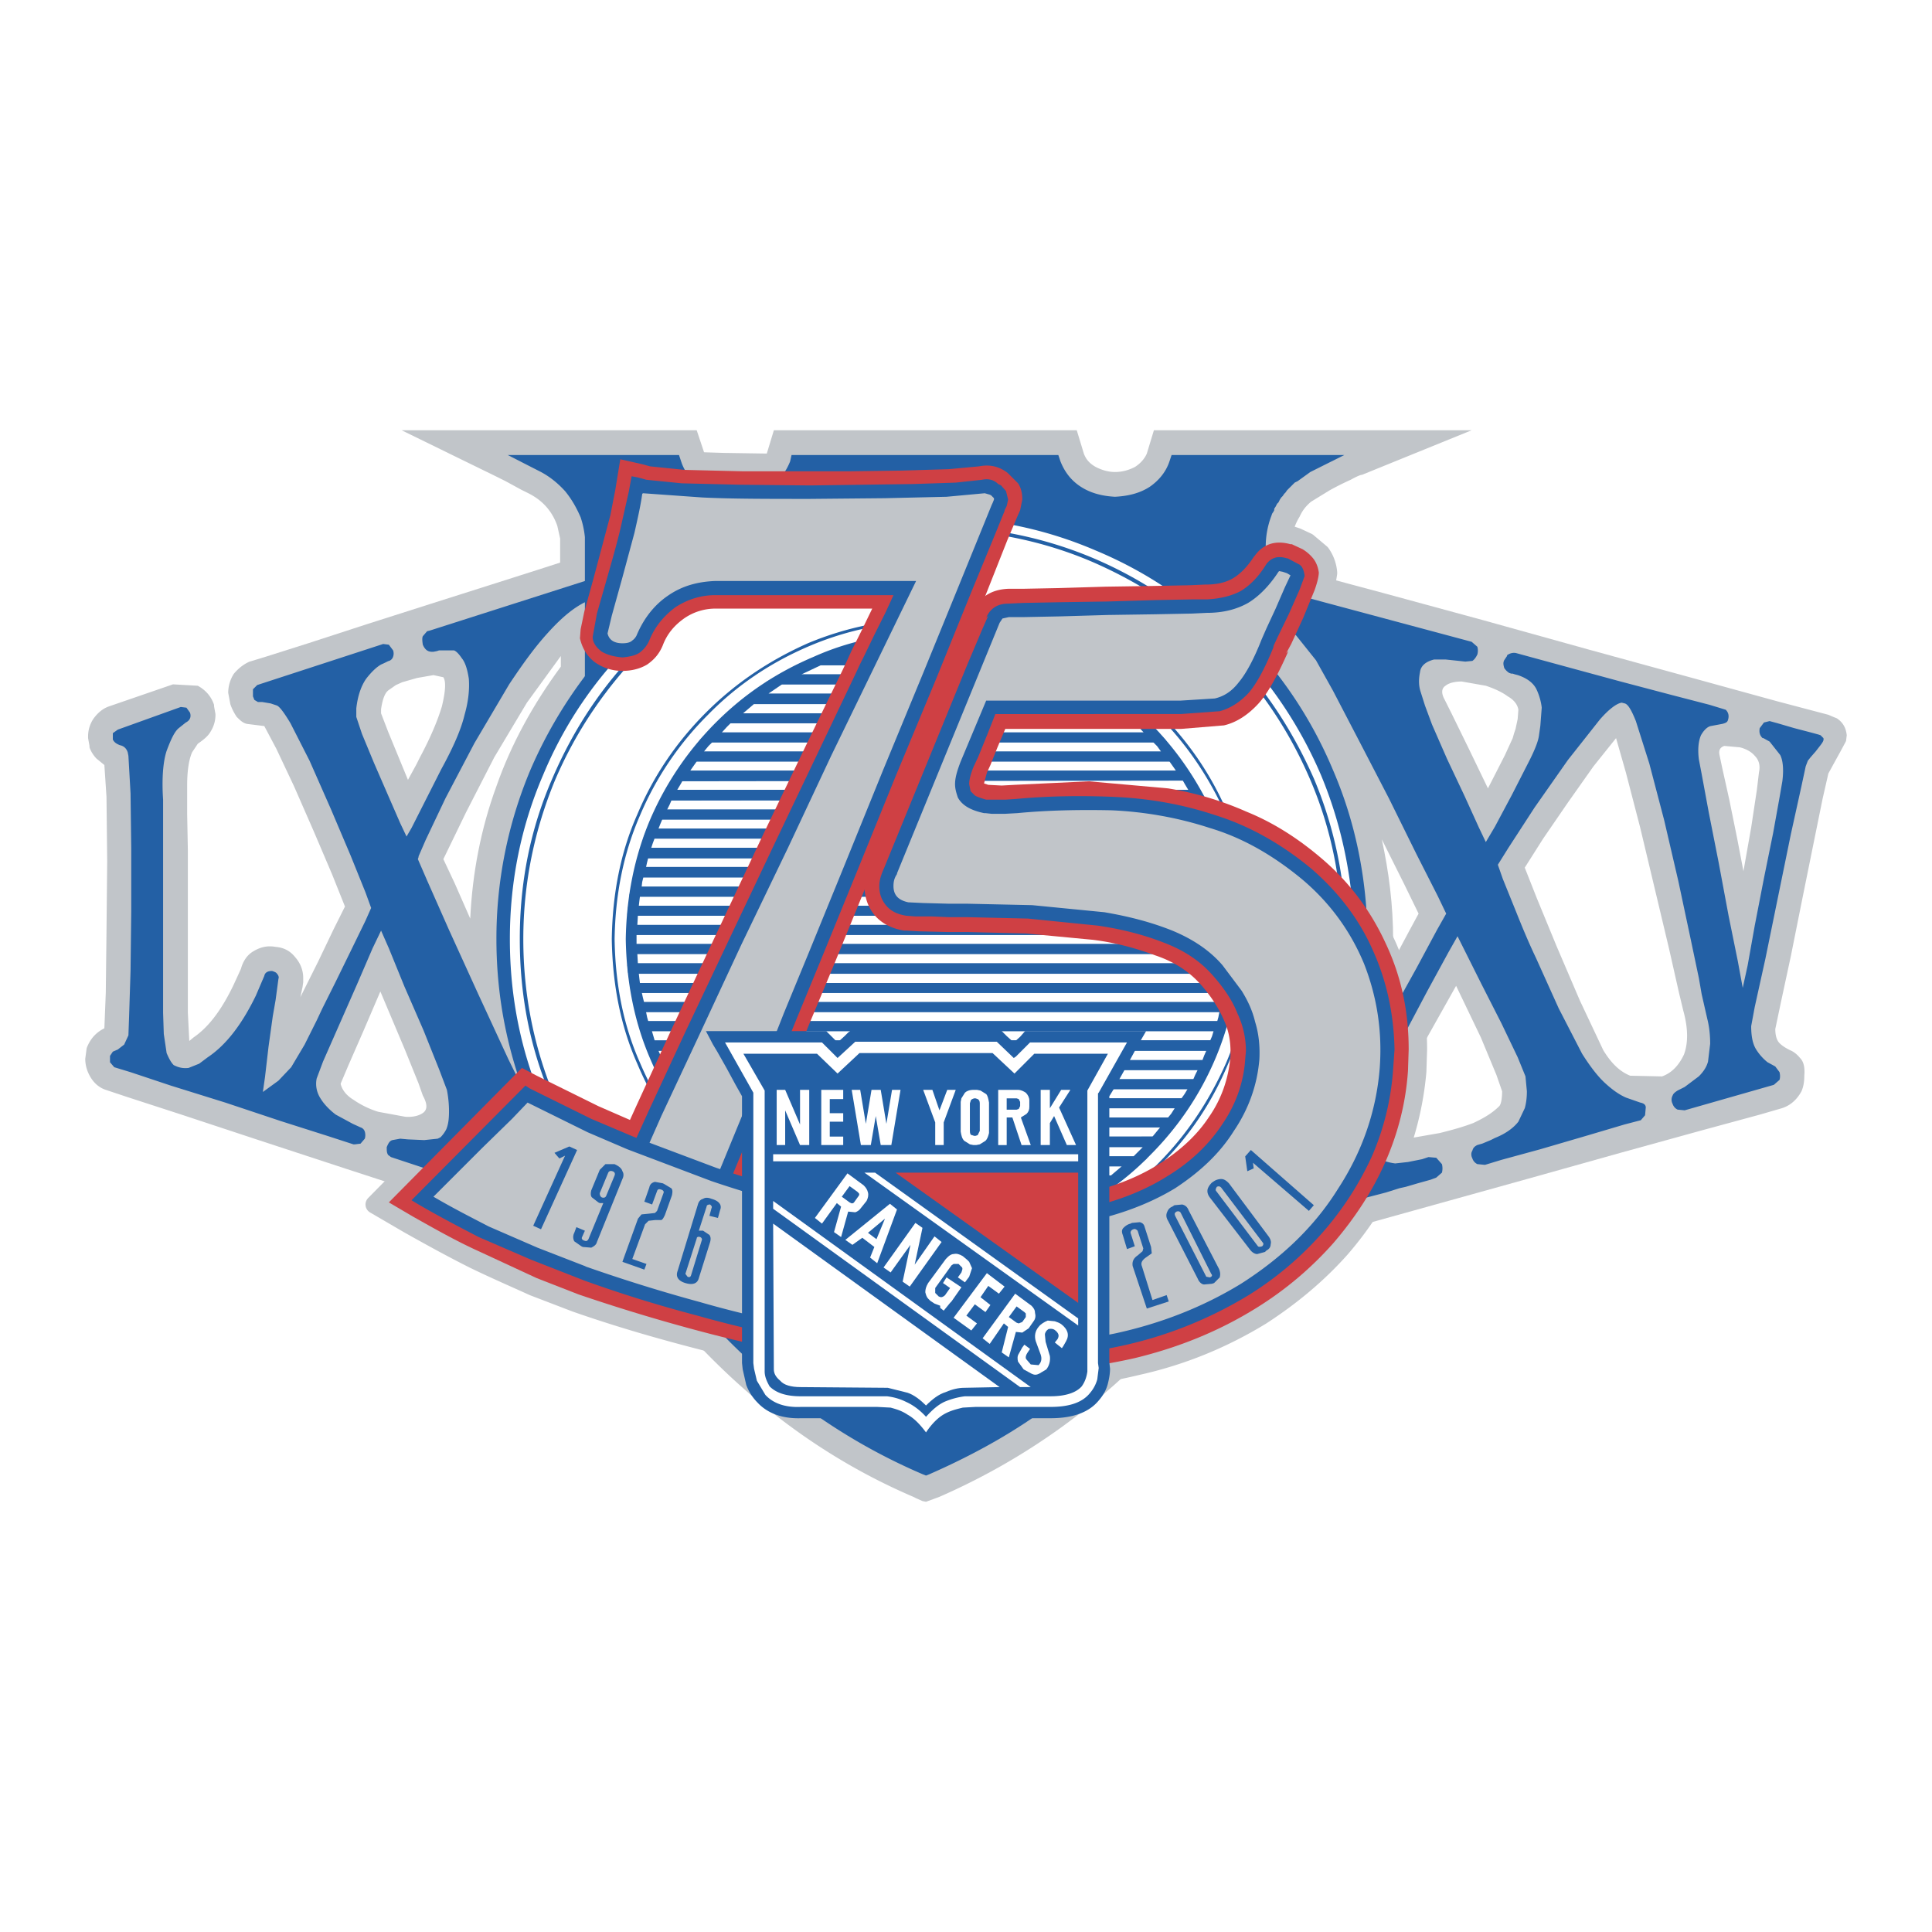 <svg xmlns="http://www.w3.org/2000/svg" width="2500" height="2500" viewBox="0 0 192.756 192.756"><path fill-rule="evenodd" clip-rule="evenodd" fill="#fff" d="M0 0h192.756v192.756H0V0z"/><path d="M132.494 57.119a3.848 3.848 0 0 0-.705-1.907l-1.342-1.13-1.059-.494-.424-.141c-.918-.283-1.766-.212-2.543 0-.775.282-1.482.776-1.977 1.482l-.069.071v.07c-.564.848-1.129 1.483-1.766 1.836-.564.353-1.342.495-2.33.565h-1.412l-3.672.07-4.801.141-4.73.071-3.672.071-1.412.07-.777.071 1.059-2.472.988-2.471.494-1.06.283-.776.283-1.342c-.07-.988-.283-1.694-.707-2.259l-.988-.918-.07-.071-.141-.141v.071a4.001 4.001 0 0 0-1.625-.847h-1.836l-3.036.282-4.802.141-5.083.071h-7.696l-4.731-.071-4.377-.141-2.754-.282h.071l-4.025-.918-.635 3.954-.495 2.542-.776 3.107-.848 3.177-.988 3.46-.353 1.765v1.059c.141 1.13.706 2.119 1.694 2.825.918.776 2.048 1.129 3.39 1.2 1.129 0 2.118-.282 2.965-.847.848-.495 1.483-1.271 1.907-2.26.353-.918.918-1.695 1.765-2.259.776-.565 1.694-.848 2.683-.848H85.612l-.777 1.554-.706 1.482-.283.636-.565 1.059-3.742 7.837-4.519 9.462-4.661 9.886-4.448 9.32-3.531 7.696-3.53-1.553-4.873-2.472-2.047-1.13-14.546 14.757 3.39 1.978c2.259 1.271 4.448 2.472 6.566 3.53 2.189 1.06 4.166 1.907 5.861 2.684l4.237 1.624c4.236 1.482 8.614 2.754 13.345 3.954 4.661 1.271 9.462 2.188 14.334 2.966 4.872.706 9.744 1.06 14.546.988 4.801 0 9.461-.565 13.838-1.624 4.449-.988 8.545-2.684 12.357-5.014 3.037-1.977 5.648-4.166 7.908-6.707 2.189-2.543 3.955-5.296 5.297-8.262a31.124 31.124 0 0 0 2.33-9.391l.07-2.189c0-3.884-.777-7.556-2.33-10.944a25.99 25.99 0 0 0-6.709-8.826c-2.4-2.048-4.941-3.602-7.625-4.731-2.613-1.2-5.367-1.977-8.049-2.4l-8.051-.706-7.555.282-.777.071h-1.059l.354-.848.705-1.624.564-1.342H117.807l3.531-.212c1.059-.141 2.047-.494 2.965-.989.918-.564 1.766-1.341 2.613-2.542.775-1.13 1.623-2.683 2.471-4.66h-.07l1.199-2.472 1.342-3.178c.424-1.059.564-1.906.635-2.4v-.067h.001z" fill-rule="evenodd" clip-rule="evenodd" fill="#c1c5c9"/><path d="M132.494 57.119v.07c-.07.494-.211 1.342-.635 2.4l-1.342 3.178-1.199 2.472h.07c-.848 1.977-1.695 3.53-2.471 4.66-.848 1.2-1.695 1.977-2.613 2.542-.918.495-1.906.848-2.965.989l-3.531.212h-16.876l-.564 1.342-.705 1.624-.354.848h1.059l.777-.071 7.555-.282 8.051.706c2.682.423 5.436 1.2 8.049 2.4 2.684 1.13 5.225 2.684 7.625 4.731a25.99 25.99 0 0 1 6.709 8.826c1.553 3.389 2.33 7.061 2.33 10.944l-.07 2.189a31.161 31.161 0 0 1-2.33 9.391 34.251 34.251 0 0 1-5.297 8.262c-2.26 2.541-4.871 4.73-7.908 6.707-3.812 2.33-7.908 4.025-12.357 5.014-4.377 1.059-9.037 1.624-13.838 1.624-4.802.071-9.674-.282-14.546-.988-4.872-.777-9.673-1.695-14.334-2.966-4.73-1.2-9.108-2.472-13.345-3.954l-4.237-1.624c-1.695-.776-3.672-1.624-5.861-2.684-2.118-1.059-4.307-2.259-6.566-3.53l-3.39-1.978 14.546-14.757 2.047 1.13 4.873 2.472 3.53 1.553 3.531-7.696 4.448-9.32 4.661-9.886 4.519-9.462 3.742-7.837.565-1.059.283-.636.706-1.482.777-1.554H71.42c-.989 0-1.907.282-2.683.848-.847.564-1.412 1.341-1.765 2.259-.424.988-1.059 1.765-1.907 2.26-.848.565-1.836.847-2.965.847-1.342-.071-2.472-.424-3.39-1.2-.988-.706-1.554-1.695-1.694-2.825v-1.059l.353-1.765.988-3.46.848-3.177.776-3.107.495-2.542.635-3.954 4.025.918h-.071l2.754.282 4.377.141 4.731.071h7.696l5.083-.071 4.802-.141 3.036-.282h1.836a4.001 4.001 0 0 1 1.625.847v-.071l.141.141.07.071.988.918c.424.565.637 1.271.707 2.259l-.283 1.342-.283.776-.494 1.06-.988 2.471-1.059 2.472.777-.071 1.412-.07 3.672-.071 4.73-.071 4.801-.141 3.672-.07h1.412c.988-.071 1.766-.212 2.33-.565.637-.353 1.201-.988 1.766-1.836V55l.07-.071c.494-.706 1.201-1.2 1.977-1.482.777-.212 1.625-.283 2.543 0l.424.141 1.059.494 1.342 1.13c.352.495.633 1.13.703 1.907z" fill="none" stroke="#c1c5c9" stroke-width="1.836" stroke-linecap="round" stroke-linejoin="round" stroke-miterlimit="2.613"/><path d="M134.754 47.869c.637-.353.99-.495 1.131-.495l10.943-4.448h-31.703l-.707 2.33c-.211.495-.635.988-1.199 1.341-.564.283-1.201.495-1.977.495-.707 0-1.342-.212-1.906-.495-.637-.353-.99-.776-1.201-1.341l-.707-2.33h-30.22l-.706 2.33c-.212.565-.565.988-1.13 1.341-.635.283-1.271.495-1.978.495-.776 0-1.412-.212-1.977-.495-.565-.353-.989-.776-1.13-1.341l-.777-2.33H40.066l9.533 4.66.847.423 1.554.848.848.424c1.342.706 2.259 1.765 2.753 3.178l.283 1.271v2.4l-2.189.706-4.66 1.483-6.001 1.906-6.425 2.048-5.861 1.906-4.237 1.342-1.624.494c-.636.282-1.13.706-1.554 1.201a3.548 3.548 0 0 0-.565 1.906l.212 1.129c.141.424.353.848.635 1.271.353.353.636.635 1.059.706l1.13.141.565.071 1.2 2.26 1.765 3.742 1.978 4.519 1.835 4.307 1.271 3.178-1.13 2.259-1.554 3.248-1.765 3.531.212-.989.071-.494v-.424c0-.776-.283-1.482-.777-2.047-.494-.636-1.13-.989-1.977-1.059-.777-.142-1.482 0-2.188.423-.636.353-1.06.989-1.271 1.765l-.353.776-.424.918c-1.129 2.33-2.4 4.096-3.954 5.154l-.423.354-.142-2.824V84.869l-.071-3.671v-2.825c0-1.624.212-2.683.495-3.318l.565-.848c.494-.353.989-.706 1.271-1.2.353-.565.494-1.13.494-1.695v-.07l-.141-.777v-.141c-.282-.847-.848-1.483-1.624-1.906l-2.472-.141-6.354 2.188c-.636.212-1.13.636-1.553 1.2a3.15 3.15 0 0 0-.565 1.836v.142l.142.777v.141c.141.424.424.847.706 1.13l.777.635.212 3.177.07 6.426-.07 7.061-.071 6.073-.141 3.53c-.848.424-1.412 1.059-1.765 1.977l-.142 1.06c0 .706.212 1.342.565 1.906.354.564.847.988 1.482 1.2l2.118.706 5.438 1.766 7.696 2.542 8.826 2.896 8.897 2.895 7.767 2.542 5.578 1.835 2.26.777a50.472 50.472 0 0 0 8.402 7.132c6.85 7.838 14.687 13.698 23.584 17.511l.282.142.636.282.353.07 1.341-.494c8.543-3.742 16.028-9.108 22.524-16.17 3.814-2.33 7.344-5.083 10.381-8.331l.07-.071 2.26-.635 5.859-1.625 8.121-2.259 9.391-2.612 9.32-2.613 8.191-2.26 5.719-1.553 2.189-.636c.918-.282 1.553-.917 1.977-1.694.213-.494.283-.988.283-1.554.07-.847-.07-1.412-.424-1.766-.283-.353-.635-.635-.988-.776-.424-.212-.777-.424-1.059-.706-.283-.282-.424-.776-.424-1.412l.564-2.683.988-4.59 1.131-5.649 1.129-5.578.918-4.519.564-2.472.424-.776.777-1.412.494-.918.07-.142.07-.564c-.07-.706-.354-1.271-.988-1.695l-.354-.141-.494-.212-5.084-1.341-8.473-2.33-10.309-2.824-10.662-2.966-9.604-2.612-6.85-1.836-2.684-.777V54.51c0-.283.072-.707.213-1.271.141-.565.354-1.13.705-1.695.283-.635.637-1.059 1.131-1.482l1.836-1.129a27.993 27.993 0 0 1 2.121-1.064zm13.486 20.548c.848.282 1.625.635 2.189 1.059.635.353.988.847 1.059 1.342l-.07.917-.211.989-.143.423-.141.495-.775 1.694-1.695 3.319-1.977-4.095-1.625-3.318-.705-1.413c-.354-.636-.354-1.13.07-1.412.354-.283.918-.423 1.623-.423l2.401.423zm5.084 21.183l-1.199-3.036 1.836-2.896 2.471-3.601 2.543-3.601 2.26-2.824.988 3.46 1.412 5.437 1.482 6.213 1.412 5.932.988 4.378.424 1.765c.494 1.766.494 3.248.07 4.378-.494 1.059-1.199 1.836-2.189 2.188l-3.176-.07c-1.061-.423-1.908-1.271-2.684-2.542l-2.33-4.942-2.33-5.438-1.978-4.801zm21.748-14.193c.424.423.566.989.424 1.624l-.211 1.765-.566 3.743-.775 4.377-.637-3.318-.775-3.813-.707-3.177-.281-1.341c-.07-.424.07-.706.494-.847l1.553.141c.563.14 1.128.422 1.481.846zm-32.691 28.102l2.895-5.154 2.471 5.154 1.555 3.743.564 1.624c0 .848-.141 1.342-.283 1.482-.705.706-1.553 1.201-2.611 1.695-1.131.424-2.189.705-3.318.988l-2.826.494-1.412.141c-.918.071-1.27-.353-1.199-1.342.141-.917.635-2.188 1.412-3.741.775-1.623 1.693-3.248 2.752-5.084zM38.725 73.006l-.706-1.836v-.423c.141-.918.353-1.624.776-1.907l.706-.494.636-.283 1.483-.424 1.624-.282.989.212c.282.424.211 1.412-.142 2.895-.424 1.413-1.13 3.107-2.188 5.084l-.353.706-.848 1.554-1.977-4.802zm1.695 31.774l1.341 3.318.424 1.201c.424.776.494 1.341.07 1.694-.353.282-.989.494-1.835.424l-2.684-.494a8.967 8.967 0 0 1-2.471-1.2c-.706-.424-1.13-.989-1.271-1.554v-.071l.777-1.836 1.482-3.389 1.695-3.954 2.472 5.861z" fill-rule="evenodd" clip-rule="evenodd" fill="#c1c5c9"/><path d="M55.883 66.51v-1.059a57.834 57.834 0 0 0-3.319 4.661l-3.248 5.437-2.825 5.508-2.189 4.66 1.059 2.401 1.624 3.53c.212-4.519 1.059-8.967 2.542-13.204s3.602-8.192 6.356-11.934z" fill-rule="evenodd" clip-rule="evenodd" fill="#c1c5c9"/><path d="M138.92 96.024l1.695-3.177.918-1.694-1.482-3.036-2.189-4.378c.707 3.249 1.131 6.567 1.131 10.027l-.073 2.258z" fill-rule="evenodd" clip-rule="evenodd" fill="#fff"/><path d="M137.014 45.327l1.695-.706.775-.354h-23.371l-.494 1.413c-.281.776-.777 1.482-1.625 1.977-.775.494-1.693.776-2.752.776-.988 0-1.906-.282-2.754-.776-.777-.495-1.271-1.13-1.625-1.977l-.424-1.413H78.196l-.494 1.413c-.282.847-.777 1.482-1.624 1.977a4.974 4.974 0 0 1-2.684.776c-1.059 0-1.977-.282-2.753-.776-.847-.495-1.341-1.13-1.624-1.977l-.495-1.413H46.351l-.071.283 7.203 3.601c.776.353 1.412.918 2.047 1.554a9.064 9.064 0 0 1 1.341 2.259c.142.565.282 1.13.353 1.695v3.46l-1.553.494-3.671 1.2-4.307 1.412-3.671 1.13-1.483.494-.564.282-.707.706-.282 1.06.142.776c.211.424.424.848.777 1.13.423.212.847.353 1.271.353h.283l.07-.071.565-.07.776-.07.283.282.353.847c.07.353.142.848.142 1.342.07.706-.142 1.695-.495 2.965-.353 1.271-1.059 2.895-2.118 4.802l-.495.988-1.059 2.048-.848 1.624-2.965-6.849-.989-2.613v-.635c.07-.989.353-1.765.706-2.33l1.13-1.059.565-.283.07-.07c.424-.142.707-.353.918-.707.212-.282.354-.635.354-1.129l-.142-.635c-.212-.565-.565-.989-1.059-1.271h-1.413l-.494.141-1.836.565-3.884 1.271-6.214 2.047-.988.707c-.211.353-.282.706-.282 1.129l.071.777.353.635c.211.283.423.423.706.494l.494.071.847.07.565.141c.212 0 .565.636 1.2 1.695l1.978 4.307 2.33 5.296 1.977 4.873 1.201 3.036-1.13 2.472-1.977 3.883-2.118 4.448h-.071l-1.13 2.401-1.271 2.118-.141.141-.283.354.353-2.684.353-2.4.141-1.271.07-.565.212-1.06.07-.494V97.578a1.92 1.92 0 0 0-.423-1.201c-.354-.353-.706-.563-1.201-.635-.423-.07-.847 0-1.271.282-.353.212-.565.565-.706.989l-.212.494-.424.918-.211.423c-1.201 2.613-2.683 4.52-4.378 5.791-.564.424-1.059.705-1.482.776l-.423.07-.212-.142-.141-.353-.282-1.2-.142-2.754V79.785l-.071-.423v-.989c0-1.412.141-2.542.424-3.248.282-.777.565-1.342.777-1.625l.494-.423c.706-.423 1.059-.989 1.13-1.766l-.071-.564c-.211-.495-.494-.918-.988-1.13l-1.412-.141-6.354 2.259c-.354.142-.636.353-.918.706a1.736 1.736 0 0 0-.354 1.059l.142.636c.141.353.353.636.564.848l.706.353.212.071v.141c.212 1.554.282 5.084.282 10.45v5.79l-.07 5.438-.141 4.024-.071 1.836-.282.564c-.706.142-1.2.565-1.483 1.342l-.071.706c0 .424.071.777.283 1.13l.917.706 1.624.494 4.025 1.342 5.366 1.694 5.578 1.836 4.66 1.483 2.612.847.142.071 1.342-.142c.564-.212.918-.636 1.059-1.2.071-.212.141-.424.141-.706 0-.424-.141-.776-.353-1.13-.212-.282-.495-.564-.847-.706l-.636-.212-1.271-.706-1.271-1.06c-.353-.423-.564-.847-.564-1.342v-.282l.635-1.554 1.412-3.177 1.695-3.884L37.95 95.6l4.166 9.956 1.342 3.461c.141.636.211 1.271.211 1.835 0 .777-.07 1.201-.141 1.342l-.353.212-1.836.212-2.542.07c-.565.142-.918.565-1.129 1.271l-.141.706c.07.706.282 1.271.847 1.694l.282.142 1.412.423 3.46 1.201 4.519 1.482 4.519 1.483 3.46 1.2 1.413.424.706.211 1.694.565c2.542 2.824 5.437 5.226 8.614 7.343a63.343 63.343 0 0 0 6.143 6.214c2.26 2.118 4.801 4.096 7.696 6.002a64.714 64.714 0 0 0 9.321 5.014l.353.212.424.141.847-.353c3.178-1.412 6.143-2.896 8.897-4.66 2.684-1.766 5.154-3.53 7.344-5.508 2.188-1.906 4.166-3.812 5.932-5.79a44.758 44.758 0 0 0 10.52-8.473l.283-.071.777-.282.846-.212 1.979-.565 3.529-.988 6.426-1.836.354-.07 1.059-.282 2.402-.706c.564-.212.988-.564 1.27-1.13l.213-.918-.143-.776c-.211-.636-.564-1.06-1.129-1.271l-1.625-.141-1.623.423-1.201.212c-.918-.141-1.553-.494-1.906-.988a2.41 2.41 0 0 1-.283-1.13l.143-1.059.211-.777.07-.141.072-.142c.07-.354.424-1.059.918-2.188l2.047-3.954 2.471-4.66 2.26-4.166 2.967 5.79 1.977 4.165.775 1.906.143 1.201-.143 1.342-.492.988c-.354.564-.99.918-1.766 1.271l-.494.211-.918.354-.424.212a2.072 2.072 0 0 0-1.059.988 2.15 2.15 0 0 0-.213.918l.141.776c.213.565.566.988.988 1.201l1.555.141h.07l.777-.212 2.258-.635 4.59-1.343 7.908-2.259h.072c.494-.212.918-.495 1.129-1.06l.211-.918-.141-.776c-.07-.494-.354-.776-.777-.918l-1.553-.424c-.564-.07-1.201-.423-1.906-.918-.635-.494-1.271-1.341-1.906-2.542l-2.684-5.719-2.684-6.002-2.117-4.872-.988-2.26 1.553-2.471 2.4-3.601 2.684-3.813 2.541-3.319c.777-.918 1.414-1.554 1.836-1.836.354.565.848 1.765 1.342 3.602l1.836 6.637 1.906 8.544 1.908 9.25.564 2.401.281 2.329-.211 1.554-.635.848-1.131.847-.635.424-.494.354c-.213.212-.424.424-.496.636a2.173 2.173 0 0 0-.211.918l.141.776c.213.564.566.988.99 1.2l1.553.142 8.967-2.542c.564-.142.918-.494 1.201-.988l.141-.919-.141-.917c-.07-.424-.424-.777-.988-.989-.637-.142-1.061-.564-1.342-1.13a2.957 2.957 0 0 1-.354-1.765l.494-2.4.988-4.802 1.271-6.002 1.201-6.002.988-4.59.424-2.047.494-.707.846-1.271.496-.706c.141-.424.141-.777-.072-1.059l-.775-.636-.494-.211-3.037-.777-1.412-.353-.494-.141h-.07c-.494-.07-.988 0-1.342.282a1.902 1.902 0 0 0-.848 1.2l-.07.283v.282c0 .635.211 1.2.705 1.553l.072.071.07.07.141.071h.141l.354.283.564.706c.213.282.283.776.283 1.341l-.07.777-.283 1.624-.705 3.672-.918 4.801-.918 4.873-.424-2.33-.848-4.377-.988-5.084-.777-4.166-.281-1.695c-.143-.706 0-1.13.424-1.412l1.482-.565c.494-.141.846-.423 1.059-.917l.07-.706c0-.636-.211-1.201-.705-1.554l-.283-.212-1.271-.353-3.248-.918-6.213-1.624-10.309-2.753c-.707-.212-1.342-.071-1.908.424l-.07.07-.07.071-.07.142-.424.635-.141.777c0 .353.07.635.211.918.213.494.637.848 1.131 1.059l.141.071h.141c.143 0 .143.071.213.071h.14l.283.07c.988.353 1.553 1.2 1.553 2.612l-.211 1.978-.07.141v.212l-.283.706-1.061 2.471-2.682 5.013-1.555-3.248-1.623-3.53-1.342-2.966-.635-1.624-.07-.212-.072-.212-.211-.918c-.141-.353-.141-.706-.213-1.059l.143-.564c0-.142.141-.212.494-.283h1.059l1.695.212v-.071c.494.142.988.071 1.412-.212.494-.211.775-.635.988-1.13l.141-.776-.211-.918c-.283-.495-.637-.847-1.131-1.059l-1.482-.354-3.602-.988-4.73-1.271-4.73-1.271-3.883-.988-1.836-.495v-1.694c.07-.989.354-2.33.918-4.025.281-.847.846-1.624 1.553-2.26.707-.706 1.412-1.271 2.26-1.765l1.977-1.06.918-.424.777-.282 1.618-.778zm-4.731 24.643l2.965 5.649 3.248 6.355 2.826 5.648 1.693 3.531-6.213 11.369c.564-2.896.848-5.861.848-8.827 0-5.437-.918-10.521-2.684-15.322a47.165 47.165 0 0 0-7.555-13.062v-2.048c1.129.848 2.117 1.978 2.895 3.248l1.977 3.459zm-75.058-6.426v3.39c-2.824 3.742-5.013 7.908-6.637 12.427-1.554 4.519-2.33 9.25-2.33 14.333l.212 4.379-2.472-5.296-1.977-4.378-1.13-2.683 2.612-5.719 3.601-6.708c1.341-2.331 2.683-4.449 4.096-6.426a30.86 30.86 0 0 1 4.024-4.66v1.341h.001z" fill-rule="evenodd" clip-rule="evenodd" fill="#c1c5c9"/><path d="M95.99 92.424h-1.412l-2.895-.07-1.201-.071H90.2c-1.13-.212-2.048-.636-2.754-1.413-.706-.706-1.059-1.624-1.2-2.683l-3.248 8.049-2.33 5.649-.848 2.118-.494 1.2-1.2 2.966-1.483 3.812-1.553 3.743c2.683.847 5.437 1.623 8.332 2.33 2.825.635 5.72 1.129 8.685 1.411 10.38.918 18.218-.282 23.583-3.601 2.049-1.342 3.742-2.966 4.943-4.802 1.271-1.906 1.977-3.883 2.119-5.931.141-1.271-.072-2.472-.566-3.672-.424-1.2-1.27-2.472-2.4-3.812-1.059-1.201-2.613-2.189-4.52-2.896-1.836-.706-3.953-1.2-6.213-1.554l-6.709-.635-5.86-.141h-.494v.003z" fill-rule="evenodd" clip-rule="evenodd" fill="#bb5844"/><path d="M132.494 57.189v-.07a3.848 3.848 0 0 0-.705-1.907l-1.342-1.13-1.129-.494-.354-.141c-.918-.283-1.766-.212-2.543 0-.775.282-1.482.776-1.977 1.482l-.069.071v.07c-.564.848-1.129 1.483-1.766 1.836-.564.353-1.342.495-2.33.565h-1.412l-3.672.07-4.801.141-4.73.071-3.672.071-1.412.07h-.07l-.707.071 1.059-2.472.988-2.471.424-1.06.354-.776.283-1.342c-.07-.988-.283-1.694-.707-2.259l-.988-.918-.07-.071-.141-.141v.071a4.001 4.001 0 0 0-1.625-.847h-1.836l-3.036.282-4.802.141-5.083.071h-7.696l-4.731-.071-4.377-.141-2.825-.282h.142l-4.025-.918-.635 3.954-.495 2.542-.776 3.107-.848 3.177-.988 3.46-.353 1.765v1.059c.141 1.13.706 2.119 1.694 2.825.918.776 2.048 1.129 3.39 1.2 1.129 0 2.118-.282 2.965-.847.848-.495 1.483-1.271 1.907-2.26.353-.918.918-1.695 1.765-2.259.776-.565 1.694-.848 2.683-.848H85.613l-.777 1.554-.706 1.482-.283.636-.565 1.059-3.742 7.837-4.519 9.462-4.661 9.886-4.448 9.32-3.531 7.696-3.53-1.553-4.873-2.472-2.047-1.13-14.546 14.757 3.39 1.978c2.259 1.271 4.448 2.472 6.566 3.53 2.189 1.06 4.166 1.907 5.861 2.684l4.237 1.624c4.236 1.482 8.614 2.754 13.345 3.954 4.661 1.271 9.462 2.188 14.334 2.966 4.872.706 9.744 1.06 14.546.988 4.801 0 9.461-.565 13.838-1.624 4.449-.988 8.545-2.684 12.357-5.014 3.037-1.977 5.648-4.166 7.908-6.707 2.189-2.543 3.955-5.296 5.297-8.262a31.124 31.124 0 0 0 2.33-9.391l.07-2.189c0-3.884-.777-7.556-2.33-10.944a25.99 25.99 0 0 0-6.709-8.826c-2.4-2.048-4.941-3.602-7.625-4.731-2.613-1.2-5.367-1.977-8.049-2.4L108.7 77.1l-7.555.282-.777.071h-1.059l.354-.848.705-1.624.564-1.342H117.808l3.531-.212c1.059-.141 2.047-.494 2.965-.989.918-.564 1.766-1.341 2.613-2.542.775-1.13 1.623-2.683 2.471-4.66h-.07l1.199-2.472 1.342-3.178a9.974 9.974 0 0 0 .635-2.397z" fill-rule="evenodd" clip-rule="evenodd" fill="#c1c5c9"/><path fill-rule="evenodd" clip-rule="evenodd" fill="#999da2" d="M128.047 56.413l-.07.07 1.482.989.07-.071-1.482-.988zM102.486 91.718l-6.002-.141h-1.836l-3.318-.142-.989-.071c-.918-.141-1.695-.494-2.259-1.059-.565-.565-.848-1.342-.918-2.189l-1.766-.283-11.509 28.457.918.282c3.319 1.06 6.425 1.907 9.25 2.542 2.824.636 5.508 1.059 7.979 1.271 10.591.919 18.642-.353 24.078-3.741 2.26-1.483 4.025-3.178 5.295-5.155a13.276 13.276 0 0 0 2.26-6.284c.072-1.412-.07-2.683-.635-4.024-.494-1.271-1.342-2.613-2.541-4.096-1.201-1.271-2.754-2.33-4.732-3.107-1.906-.707-4.096-1.271-6.424-1.624l-6.851-.636zm6.284 2.33c2.189.353 4.236.776 6.072 1.483 1.836.635 3.248 1.553 4.238 2.753.988 1.13 1.693 2.189 2.117 3.178.494.988.707 1.977.707 3.036v.565c-.213 1.906-.848 3.812-1.979 5.507-1.199 1.765-2.754 3.248-4.73 4.519-5.154 3.249-12.779 4.378-23.019 3.531l-7.414-1.2-8.473-2.26.706-1.766 1.13-2.683 1.2-2.966.918-2.401.424-.988.423-1.059 1.13-2.754 1.412-3.602 1.483-3.53 1.059-2.684c.847 1.342 2.189 2.118 3.883 2.401l.354.07 1.2.07 2.966.071h1.906l5.719.142 6.568.567z"/><path d="M129.459 48.01l1.271-.917 3.389-1.695H116.89l-.213.635c-.352 1.06-1.059 1.907-1.977 2.542-.988.635-2.117.917-3.459.988-1.271-.071-2.4-.353-3.391-.988-.988-.636-1.623-1.483-2.047-2.542l-.213-.635H78.973l-.142.635c-.424 1.06-1.06 1.907-2.048 2.542-.988.635-2.118.917-3.39.988-1.341-.071-2.471-.353-3.46-.988a4.685 4.685 0 0 1-1.977-2.542l-.212-.635H50.658l3.318 1.695c.918.494 1.695 1.13 2.401 1.907.636.776 1.129 1.624 1.553 2.612.212.635.353 1.271.424 1.977v4.378l-15.463 4.942-.282.071-.424.494c-.071.142-.071.424 0 .848.211.494.494.706.918.706H43.244l.353-.07.212-.07h1.482c.212.07.495.353.777.776.353.423.565 1.13.706 2.048.071.917 0 2.118-.423 3.601-.354 1.483-1.13 3.249-2.33 5.438l-2.966 5.86-.495.848-.635-1.342-1.2-2.754-1.412-3.248-1.2-2.896-.565-1.694v-.848c.141-1.271.494-2.259.988-2.965.494-.636.989-1.13 1.483-1.413.494-.212.706-.353.776-.353a.638.638 0 0 0 .424-.424.973.973 0 0 0 0-.635l-.424-.565-.565-.072-12.568 4.096-.424.423v.706l.141.353.354.211h.423l.847.142.636.212c.283.141.706.706 1.342 1.765l1.906 3.742 2.118 4.802 1.978 4.66 1.482 3.671.565 1.554-.565 1.271-1.341 2.753-1.624 3.321-1.341 2.683-.565 1.201-1.2 2.4-1.342 2.26-1.271 1.341-1.554 1.13.212-1.482.353-3.036.423-3.036.283-1.624.283-2.118c.07-.142 0-.354-.142-.495-.07-.141-.282-.212-.494-.282-.424 0-.706.142-.776.494l-.212.494-.423.988-.212.495c-1.341 2.754-2.895 4.872-4.801 6.143l-.848.636-1.059.424c-.635.07-1.059-.07-1.483-.283-.282-.282-.494-.706-.706-1.199l-.283-1.907-.07-2.118V79.784c-.141-2.118 0-3.812.353-4.872.424-1.13.777-1.906 1.201-2.259l.706-.565c.424-.211.564-.564.424-.988l-.354-.495-.565-.07-6.284 2.259-.495.353v.636c.141.283.353.423.706.565.353.071.636.282.777.706l.071.353.212 3.743.07 5.507v6.284l-.07 5.931-.141 4.448-.071 1.978-.424.918-.635.494-.495.212-.283.423v.636l.424.495 1.624.494 4.025 1.342 5.437 1.694 5.508 1.836 4.66 1.482 2.612.848h.141l.565-.071.424-.494c.07-.212.07-.494 0-.706a.635.635 0 0 0-.424-.423l-.776-.354-1.695-.918c-.564-.424-1.129-.988-1.482-1.553-.424-.636-.565-1.342-.424-2.049l.636-1.694 1.554-3.53 1.835-4.166 1.553-3.602.848-1.765.776 1.765 1.554 3.813 1.906 4.377 1.554 3.884.776 2.048c.142.706.212 1.483.212 2.118 0 .777-.07 1.342-.282 1.836a3.164 3.164 0 0 1-.565.777l-.283.141-1.341.142-1.624-.071-.777-.07-.777.142c-.282.07-.423.353-.565.706 0 .353 0 .564.142.776l.282.212 25.42 8.403c1.765 2.541 3.954 5.295 6.566 8.12 2.542 2.824 5.649 5.578 9.108 8.261a59.286 59.286 0 0 0 11.934 6.85l.353.141.353-.141c4.661-2.048 8.756-4.378 12.286-7.062 3.531-2.684 6.566-5.437 9.18-8.262 2.543-2.895 4.73-5.578 6.355-8.119l3.883-1.06v.353l1.412-.424.777-.282 1.342-.353 3.248-.918 3.812-1.13 3.248-.848 1.342-.423.635-.142 1.201-.353 1.271-.354.564-.212.564-.494c.07-.282.07-.564 0-.848l-.564-.636-.777-.07-.635.212-1.412.282-1.271.142c-1.129-.142-1.906-.565-2.4-1.06-.424-.564-.707-1.129-.707-1.765-.07-.636 0-1.2.141-1.766l.283-.988c.141-.424.494-1.271 1.059-2.472l2.26-4.307 2.543-4.802 2.117-3.884.918-1.624.777 1.553 1.625 3.248 1.977 3.884 1.623 3.389.777 1.906.141 1.483c0 .636-.07 1.2-.211 1.694l-.637 1.342c-.494.636-1.27 1.2-2.33 1.624l-.424.212-.846.353-.494.142c-.283.142-.424.282-.496.564-.141.212-.141.495 0 .777a.945.945 0 0 0 .496.564l.705.071h.07l1.625-.494 3.883-1.06 4.59-1.342 3.812-1.13 1.625-.424.424-.494.07-.776c0-.282-.213-.424-.564-.494l-1.412-.494c-.637-.282-1.271-.706-2.049-1.413-.705-.635-1.482-1.623-2.33-2.965l-2.33-4.52-2.26-5.013c-.775-1.624-1.412-3.177-1.977-4.589l-1.342-3.319-.494-1.412 1.059-1.695 2.613-4.025 3.318-4.731 3.178-4.024c.918-1.059 1.695-1.624 2.189-1.694l.281.07c.354.07.707.706 1.131 1.766l1.342 4.236 1.482 5.649 1.412 6.072 1.201 5.649.846 4.024.283 1.624.564 2.472c.213.848.283 1.694.283 2.471l-.213 1.766c-.141.565-.494 1.06-.918 1.482l-1.412 1.06-.705.354c-.213.141-.424.282-.494.494a.89.89 0 0 0 0 .847.94.94 0 0 0 .494.565l.705.07 8.896-2.542.566-.494c.07-.212.07-.494 0-.776l-.424-.565-.777-.424a5.078 5.078 0 0 1-1.129-1.271c-.354-.565-.496-1.342-.496-2.33l.354-1.906 1.061-4.802 1.27-6.214 1.271-6.213 1.059-4.802.424-1.977.213-.565.281-.353.494-.564.494-.636c.213-.282.354-.494.283-.706l-.283-.282-.211-.071-.777-.212-1.623-.423-1.695-.495-.775-.211-.566.141-.424.565c-.07.423 0 .706.283.988h.07l.637.353 1.059 1.341c.281.565.354 1.483.211 2.613l-.281 1.624-.637 3.531-.918 4.519-.918 4.731-.705 3.954-.494 2.259-.494-2.683-.918-4.52-.988-5.295-.99-5.014-.705-3.813-.283-1.483c-.141-1.13 0-1.906.213-2.4.281-.495.635-.848.988-.918l1.129-.211c.283-.071.494-.142.564-.353.143-.424.072-.777-.211-1.059l-1.623-.495-3.814-.989-5.084-1.341-4.941-1.342-3.885-1.059-1.553-.424c-.283-.071-.635 0-.918.211v.071l-.283.424c-.141.282-.07.494 0 .777.143.211.283.353.496.494l.211.071h.141l.213.07.281.071c.848.282 1.482.706 1.836 1.341.283.565.494 1.271.564 1.906l-.141 1.836-.141.989c-.07.494-.354 1.271-.918 2.4l-1.766 3.46-1.695 3.178-.918 1.553-.705-1.482-1.412-3.107-1.766-3.742-1.482-3.39-.707-1.906-.424-1.342c-.211-.635-.211-1.271-.07-1.977.07-.635.564-1.059 1.412-1.271h1.131l1.342.142.635.07.705-.07c.213-.142.354-.353.496-.636a1.46 1.46 0 0 0 0-.776l-.566-.495-20.547-5.507v-4.025c0-1.059.213-2.119.564-3.036l.072-.212.141-.212.07-.141v-.142l.141-.211.143-.283.141-.141.141-.283.141-.212.072-.07.07-.071.141-.211.141-.142.143-.211.211-.212.213-.211.141-.142.211-.211.28-.137zm3.531 20.9l2.611 5.014 2.967 5.72 2.754 5.578 2.117 4.166.848 1.765-.918 1.624-2.047 3.813-2.543 4.59-2.047 3.742-.848 1.624-2.895 4.942c-1.061 1.694-2.119 3.178-3.32 4.52-1.129 1.412-2.471 2.542-3.883 3.459l-.211.142-1.131.564v.142l-2.117.565 2.824-5.226.07-.07 1.059-5.014V61.214l.777.423 2.26 1.765 1.977 2.472 1.696 3.036zm-85.651 5.226l3.46-5.86c1.271-1.907 2.471-3.602 3.813-5.084 1.271-1.413 2.471-2.472 3.742-3.107v50.627l.353 2.33.636 2.26v.07l.07.07c.707 1.482 1.766 3.39 3.178 5.578l-3.389-1.059-1.412-1.978-1.625-2.259-1.342-1.907-1.482-2.824-2.612-5.296-3.037-6.566-2.895-6.355-2.188-4.943-.918-2.118.071-.212v-.07l.706-1.624 1.977-4.166 2.894-5.507z" fill-rule="evenodd" clip-rule="evenodd" fill="#2360a5"/><path d="M135.744 93.694c0-5.931-1.131-11.438-3.32-16.593-2.258-5.154-5.295-9.744-9.178-13.628-3.955-3.954-8.475-6.991-13.629-9.179-5.154-2.189-10.732-3.319-16.664-3.389-5.932.07-11.439 1.2-16.594 3.389-5.154 2.188-9.744 5.225-13.627 9.179-3.954 3.884-6.991 8.474-9.179 13.628-2.189 5.154-3.319 10.662-3.39 16.593.071 5.932 1.2 11.51 3.39 16.664 2.188 5.154 5.225 9.674 9.179 13.628 3.884 3.884 8.473 6.92 13.627 9.179 5.155 2.189 10.662 3.319 16.594 3.319 5.931 0 11.509-1.13 16.664-3.319 5.154-2.259 9.674-5.295 13.629-9.179 3.883-3.954 6.92-8.474 9.178-13.628 2.189-5.154 3.32-10.732 3.32-16.664z" fill-rule="evenodd" clip-rule="evenodd" fill="#fff"/><path d="M136.449 93.694c-.07-6.001-1.201-11.65-3.459-16.875-2.189-5.226-5.297-9.815-9.322-13.84-3.953-3.954-8.543-7.061-13.768-9.32-5.297-2.189-10.875-3.39-16.947-3.39a43.379 43.379 0 0 0-16.876 3.39 45.099 45.099 0 0 0-13.84 9.32 45.075 45.075 0 0 0-9.32 13.84 43.395 43.395 0 0 0-3.389 16.875c0 6.073 1.201 11.65 3.389 16.946 2.26 5.226 5.366 9.815 9.32 13.77 4.025 4.024 8.615 7.132 13.84 9.32 5.225 2.26 10.874 3.39 16.876 3.46 6.072-.07 11.65-1.2 16.947-3.46a41.684 41.684 0 0 0 13.768-9.32 41.687 41.687 0 0 0 9.322-13.77c2.258-5.295 3.389-10.872 3.459-16.946zm-4.66-16.381c2.119 5.084 3.248 10.591 3.318 16.381-.07 5.861-1.199 11.298-3.318 16.382-2.189 5.084-5.225 9.532-9.037 13.416-3.885 3.812-8.334 6.849-13.416 9.038-5.084 2.118-10.521 3.248-16.382 3.318-5.79-.07-11.298-1.2-16.382-3.318a42.49 42.49 0 0 1-13.345-9.038c-3.883-3.884-6.919-8.332-9.038-13.416-2.189-5.084-3.319-10.52-3.319-16.382 0-5.79 1.13-11.297 3.319-16.381a40.231 40.231 0 0 1 9.038-13.345 40.25 40.25 0 0 1 13.345-9.038c5.084-2.188 10.592-3.318 16.382-3.318 5.861 0 11.298 1.13 16.382 3.318 5.082 2.119 9.531 5.155 13.416 9.038a42.487 42.487 0 0 1 9.037 13.345z" fill-rule="evenodd" clip-rule="evenodd" fill="#2360a5"/><path d="M115.689 71.1c-2.965-2.966-6.354-5.225-10.168-6.92-3.883-1.624-8.049-2.471-12.427-2.471-4.449 0-8.614.847-12.498 2.471-3.813 1.695-7.203 3.954-10.168 6.92-2.895 2.895-5.225 6.284-6.849 10.167-1.694 3.813-2.472 7.979-2.542 12.427.07 4.449.848 8.615 2.542 12.428 1.625 3.884 3.954 7.272 6.849 10.238 2.965 2.896 6.355 5.154 10.168 6.85 3.884 1.624 8.049 2.471 12.498 2.471 4.448 0 8.544-.847 12.427-2.471 3.814-1.695 7.273-3.954 10.168-6.92 2.967-2.896 5.227-6.284 6.85-10.168 1.695-3.812 2.471-7.979 2.543-12.428-.072-4.448-.848-8.614-2.543-12.427-1.623-3.883-3.955-7.272-6.85-10.167zm6.639 10.238c1.623 3.884 2.4 7.979 2.471 12.356-.07 4.449-.848 8.544-2.471 12.357-1.695 3.812-3.955 7.202-6.85 10.097a30.97 30.97 0 0 1-10.098 6.778c-3.812 1.625-7.908 2.472-12.286 2.472-4.449 0-8.544-.847-12.357-2.472-3.813-1.623-7.202-3.883-10.097-6.778-2.895-2.895-5.154-6.284-6.779-10.097-1.694-3.813-2.471-7.908-2.542-12.357.07-4.377.847-8.473 2.542-12.356a31.482 31.482 0 0 1 6.779-10.027c2.895-2.965 6.284-5.225 10.097-6.849 3.813-1.625 7.908-2.471 12.357-2.471 4.378 0 8.474.847 12.286 2.471 3.883 1.624 7.203 3.884 10.098 6.849 2.895 2.895 5.155 6.214 6.85 10.027z" fill-rule="evenodd" clip-rule="evenodd" fill="#2360a5"/><path d="M134.332 93.694c-.072-5.719-1.131-11.015-3.25-16.028-2.188-4.942-5.084-9.32-8.896-13.133a41.41 41.41 0 0 0-13.062-8.826c-5.014-2.119-10.309-3.178-16.028-3.248-5.719.07-11.086 1.129-16.029 3.248-5.013 2.118-9.391 5.083-13.133 8.826-3.812 3.813-6.708 8.19-8.826 13.133-2.189 5.014-3.248 10.309-3.248 16.028 0 5.72 1.059 11.086 3.248 16.029 2.118 5.013 5.014 9.32 8.826 13.133a40.981 40.981 0 0 0 13.133 8.826c4.943 2.118 10.31 3.248 16.029 3.248 5.72 0 11.015-1.13 16.028-3.248a41.427 41.427 0 0 0 13.062-8.826c3.812-3.812 6.709-8.12 8.896-13.133 2.119-4.943 3.178-10.309 3.25-16.029zm-3.602-15.886c2.117 4.942 3.178 10.238 3.178 15.887 0 5.72-1.061 11.016-3.178 15.888-2.119 4.942-5.014 9.25-8.756 12.992s-8.121 6.708-12.992 8.755c-4.943 2.119-10.238 3.249-15.888 3.249-5.719 0-11.015-1.13-15.887-3.178a41.427 41.427 0 0 1-13.062-8.826c-3.672-3.742-6.638-8.05-8.756-12.992-2.048-4.872-3.178-10.168-3.178-15.888 0-5.648 1.13-10.944 3.178-15.887 2.118-4.943 5.084-9.25 8.756-12.992 3.742-3.743 8.12-6.637 12.992-8.756 4.942-2.118 10.238-3.177 15.958-3.248 5.649.071 10.944 1.13 15.888 3.248 4.871 2.119 9.25 5.013 12.992 8.756 3.742 3.742 6.636 8.049 8.755 12.992z" fill-rule="evenodd" clip-rule="evenodd" fill="#2360a5"/><path d="M118.443 77.031H67.675l-1.624 2.683 54.017-.07-1.625-2.613zm-2.611.706h2.258l.283.494.424.707H67.322l.423-.707.282-.494H115.832z" fill-rule="evenodd" clip-rule="evenodd" fill="#2360a5"/><path d="M118.443 77.031l1.625 2.613-54.017.07 1.624-2.683h50.768zm-2.611.706H68.028l-.282.494-.423.707h51.475l-.424-.707-.283-.494h-2.259z" fill="none" stroke="#2360a5" stroke-width=".282" stroke-linecap="round" stroke-linejoin="round" stroke-miterlimit="2.613"/><path d="M121.691 83.527l-1.129-2.684-.213.071H65.486l-1.13 2.613h57.335zm-4.023-1.907h2.471l.211.495.283.706H65.486l.282-.706.212-.495h51.688z" fill-rule="evenodd" clip-rule="evenodd" fill="#2360a5"/><path d="M121.691 83.527H64.356l1.13-2.613h54.863l.213-.071 1.129 2.684zm-4.023-1.907H65.98l-.212.495-.282.706H120.633l-.283-.706-.211-.495h-2.471z" fill="none" stroke="#2360a5" stroke-width=".282" stroke-linecap="round" stroke-linejoin="round" stroke-miterlimit="2.613"/><path d="M122.822 87.34l-.707-2.613H64.003l-.636 2.683.424-.07h59.031zm-1.131-1.342l.213.636H64.285l.142-.636.141-.564h56.984l.139.564z" fill-rule="evenodd" clip-rule="evenodd" fill="#2360a5"/><path d="M122.822 87.34h-59.03l-.424.07.636-2.683h58.112l.706 2.613zm-1.131-1.342l-.141-.564H64.566l-.141.564-.142.636h57.619l-.211-.636z" fill="none" stroke="#2360a5" stroke-width=".282" stroke-linecap="round" stroke-linejoin="round" stroke-miterlimit="2.613"/><path d="M120.986 81.62l-1.342-2.683-.213.07H66.475l-1.341 2.612h55.852v.001zm-4.166-1.906h2.4l.211.494.354.706H66.333l.353-.706.212-.494H116.82z" fill-rule="evenodd" clip-rule="evenodd" fill="#2360a5"/><path d="M120.986 81.62H65.133l1.341-2.612h52.957l.213-.07 1.342 2.682zm-4.166-1.906H66.898l-.212.494-.353.706h53.452l-.354-.706-.211-.494h-2.4z" fill="none" stroke="#2360a5" stroke-width=".282" stroke-linecap="round" stroke-linejoin="round" stroke-miterlimit="2.613"/><path d="M123.387 95.036v-2.612H62.732l-.071.565.071 2.047h60.655zm-.707-1.553l.072.211-.072.283v.353H63.368V93.13h59.312v.353z" fill-rule="evenodd" clip-rule="evenodd" fill="#2360a5"/><path d="M123.387 95.036H62.732l-.071-2.047.071-.565h60.654v2.612h.001zm-.707-1.553v-.353H63.368V94.331h59.312v-.353l.072-.283-.072-.212z" fill="none" stroke="#2360a5" stroke-width=".282" stroke-linecap="round" stroke-linejoin="round" stroke-miterlimit="2.613"/><path d="M123.457 93.13l-.211-2.613H62.803l-.141 2.683.354-.07h60.441zm-.777-.706H63.439l.07-1.201h59.101l.07 1.201z" fill-rule="evenodd" clip-rule="evenodd" fill="#2360a5"/><path d="M122.68 92.424l-.07-1.201H63.508l-.07 1.201h59.242zm.777.706H63.015l-.354.07.141-2.683h60.443l.212 2.613z" fill="none" stroke="#2360a5" stroke-width=".282" stroke-linecap="round" stroke-linejoin="round" stroke-miterlimit="2.613"/><path d="M123.387 91.223l-.354-2.683-.354.07H63.085l-.353 2.613h60.655zm-.918-1.341l.07.635H63.58l.071-.635.071-.565h58.679l.068.565z" fill-rule="evenodd" clip-rule="evenodd" fill="#2360a5"/><path d="M123.387 91.223H62.733l.353-2.613h59.594l.354-.07.353 2.683zm-.918-1.341l-.07-.565H63.721l-.071.565-.071.635h58.96l-.07-.635z" fill="none" stroke="#2360a5" stroke-width=".282" stroke-linecap="round" stroke-linejoin="round" stroke-miterlimit="2.613"/><path d="M123.104 89.317l-.494-2.683-.281.07h-58.82l-.565 2.613h60.16zm-.989-1.342l.141.635H63.861l.071-.635.141-.565h57.972l.07.565z" fill-rule="evenodd" clip-rule="evenodd" fill="#2360a5"/><path d="M123.104 89.317h-60.16l.565-2.613h58.819l.281-.07.495 2.683zm-.989-1.342l-.07-.565H64.073l-.141.565-.071.635h58.395l-.141-.635z" fill="none" stroke="#2360a5" stroke-width=".282" stroke-linecap="round" stroke-linejoin="round" stroke-miterlimit="2.613"/><path d="M122.328 85.504l-.92-2.683H64.639l-.847 2.683h58.536zm-3.955-1.977h2.543l.141.565.283.635H64.78l.211-.635.212-.565h53.17z" fill-rule="evenodd" clip-rule="evenodd" fill="#2360a5"/><path d="M122.328 85.504H63.792l.847-2.683H121.409l.919 2.683zm-3.955-1.977H65.204l-.212.565-.211.635h56.56l-.283-.635-.141-.565h-2.544z" fill="none" stroke="#2360a5" stroke-width=".282" stroke-linecap="round" stroke-linejoin="round" stroke-miterlimit="2.613"/><path d="M108.418 67.499l-.143-.071H77.772l-.07.071-2.895 1.907-.847.635h38.201l-.848-.635-2.895-1.907zm-2.049.635h1.695l1.836 1.2H76.218l1.766-1.2H106.369z" fill-rule="evenodd" clip-rule="evenodd" fill="#2360a5"/><path d="M108.418 67.499l2.895 1.907.848.635H73.959l.847-.635 2.895-1.907.07-.071h30.503l.144.071zm-2.049.635H77.985l-1.766 1.2h33.682l-1.836-1.2h-1.696z" fill="none" stroke="#2360a5" stroke-width=".282" stroke-linecap="round" stroke-linejoin="round" stroke-miterlimit="2.613"/><path d="M108.418 67.499c-1.271-.777-2.613-1.413-3.955-1.977H81.656c-1.341.564-2.683 1.2-3.954 1.977l-1.13.635h32.975l-1.129-.635zm-5.861-1.271h1.695l2.541 1.2H79.326l2.542-1.2h20.689z" fill-rule="evenodd" clip-rule="evenodd" fill="#2360a5"/><path d="M108.418 67.499l1.129.635H76.572l1.13-.635c1.271-.777 2.613-1.413 3.954-1.977h22.807c1.342.564 2.683 1.2 3.955 1.977zm-5.861-1.271h-20.69l-2.542 1.2h27.467l-2.541-1.2h-1.694z" fill="none" stroke="#2360a5" stroke-width=".282" stroke-linecap="round" stroke-linejoin="round" stroke-miterlimit="2.613"/><path fill-rule="evenodd" clip-rule="evenodd" fill="#2360a5" d="M97.049 64.321l.07-.706-4.095-.282-4.025.282.071.706h7.979z"/><path fill="none" stroke="#2360a5" stroke-width=".282" stroke-linecap="round" stroke-linejoin="round" stroke-miterlimit="2.613" d="M97.049 64.321H89.07l-.071-.706 4.025-.282 4.095.282-.07.706z"/><path d="M117.668 75.83l-2.189-2.683-.141.071H70.641l-2.189 2.612h49.216zm-5.084-1.906h2.541l.424.424.564.777H69.934l.636-.777.424-.424h41.59z" fill-rule="evenodd" clip-rule="evenodd" fill="#2360a5"/><path d="M117.668 75.83H68.452l2.189-2.612h44.697l.141-.071 2.189 2.683zm-5.084-1.906H70.994l-.424.424-.636.777H116.114l-.564-.777-.424-.424h-2.542z" fill="none" stroke="#2360a5" stroke-width=".282" stroke-linecap="round" stroke-linejoin="round" stroke-miterlimit="2.613"/><path d="M118.938 77.737l-1.836-2.612H69.017l-1.836 2.683 51.757-.071zm-4.307-1.907h2.119l.352.495.494.706H68.594l.494-.706.353-.495h45.19z" fill-rule="evenodd" clip-rule="evenodd" fill="#2360a5"/><path d="M118.938 77.737l-51.757.071 1.836-2.683h48.085l1.836 2.612zm-4.307-1.907H69.44l-.353.495-.494.706H117.595l-.494-.706-.352-.495h-2.118z" fill="none" stroke="#2360a5" stroke-width=".282" stroke-linecap="round" stroke-linejoin="round" stroke-miterlimit="2.613"/><path d="M116.184 73.924l-2.611-2.683-.143.07H72.547l-2.613 2.613h46.25zm-5.225-1.906h2.26l.494.423.705.777H71.7l.706-.777.424-.423H110.959z" fill-rule="evenodd" clip-rule="evenodd" fill="#2360a5"/><path d="M116.184 73.924h-46.25l2.613-2.613h40.882l.143-.07 2.612 2.683zm-5.225-1.906H72.83l-.424.423-.706.777H114.418l-.705-.777-.494-.423h-2.26z" fill="none" stroke="#2360a5" stroke-width=".282" stroke-linecap="round" stroke-linejoin="round" stroke-miterlimit="2.613"/><path d="M114.348 72.018l-.705-.636-2.33-1.906-.07-.07H74.877l-.071.07-2.33 1.906-.635.636h42.507zm-3.389-1.907l1.482 1.2H73.748l1.412-1.2h35.799z" fill-rule="evenodd" clip-rule="evenodd" fill="#2360a5"/><path d="M110.959 70.111H75.16l-1.412 1.2h38.693l-1.482-1.2zm3.389 1.907H71.841l.635-.636 2.33-1.906.071-.07h36.365l.07.07 2.33 1.906.706.636z" fill="none" stroke="#2360a5" stroke-width=".282" stroke-linecap="round" stroke-linejoin="round" stroke-miterlimit="2.613"/><path d="M104.463 65.521c-2.33-.918-4.801-1.624-7.344-1.906H89.07c-2.612.282-5.013.988-7.414 1.906l.142.706h22.525l.14-.706zm-2.33 0H83.986c1.695-.565 3.39-.988 5.084-1.2h7.979c1.765.212 3.389.636 5.084 1.2z" fill-rule="evenodd" clip-rule="evenodd" fill="#2360a5"/><path d="M104.463 65.521l-.141.706H81.797l-.142-.706c2.401-.918 4.802-1.624 7.414-1.906h8.049c2.544.282 5.015.988 7.345 1.906zm-2.33 0c-1.695-.565-3.318-.988-5.084-1.2H89.07c-1.694.212-3.389.635-5.084 1.2h18.147z" fill="none" stroke="#2360a5" stroke-width=".282" stroke-linecap="round" stroke-linejoin="round" stroke-miterlimit="2.613"/><path d="M108.205 120.032l2.965-1.977.918-.636H74.03l.917.636c.848.706 1.836 1.341 2.966 1.977h30.292zm-1.482-1.906h3.035l-1.834 1.2H78.196l-1.836-1.2H106.723z" fill-rule="evenodd" clip-rule="evenodd" fill="#2360a5"/><path d="M106.723 118.126H76.36l1.836 1.2h29.728l1.834-1.2h-3.035zm1.482 1.906H77.914c-1.13-.636-2.118-1.271-2.966-1.977l-.917-.636h38.058l-.918.636-2.966 1.977z" fill="none" stroke="#2360a5" stroke-width=".282" stroke-linecap="round" stroke-linejoin="round" stroke-miterlimit="2.613"/><path d="M111.242 118.056l2.33-1.978.705-.565H71.912l.706.565 2.33 1.978.071.07h36.083l.14-.07zm-2.4-.636H75.301l-1.483-1.2H112.301l-1.412 1.2h-2.047z" fill-rule="evenodd" clip-rule="evenodd" fill="#2360a5"/><path d="M111.242 118.056l-.141.07H75.019l-.071-.07-2.33-1.978-.706-.565h42.366l-.705.565-2.331 1.978zm-2.4-.636h2.047l1.412-1.2H73.818l1.483 1.2h33.541z" fill="none" stroke="#2360a5" stroke-width=".282" stroke-linecap="round" stroke-linejoin="round" stroke-miterlimit="2.613"/><path d="M113.5 116.22l2.613-2.684-46.108.07 2.683 2.613H113.5v.001zm-8.402-.707H72.971l-.424-.494-.777-.705H114.347l-.705.705-.494.494h-8.05z" fill-rule="evenodd" clip-rule="evenodd" fill="#2360a5"/><path d="M113.5 116.22H72.688l-2.683-2.613 46.108-.07-2.613 2.683zm-8.402-.707h8.051l.494-.494.705-.705H71.771l.777.705.424.494h32.126z" fill="none" stroke="#2360a5" stroke-width=".282" stroke-linecap="round" stroke-linejoin="round" stroke-miterlimit="2.613"/><path d="M108.275 120.032l1.131-.706H76.713l1.2.706a35.054 35.054 0 0 0 4.024 1.906h22.314a51.514 51.514 0 0 0 4.024-1.906zm-4.377 0h2.754l-2.613 1.2H82.08l-2.542-1.2h24.36z" fill-rule="evenodd" clip-rule="evenodd" fill="#2360a5"/><path d="M103.898 120.032H79.537l2.542 1.2h21.959l2.613-1.2h-2.753zm4.377 0a52.015 52.015 0 0 1-4.023 1.906H81.938a35.054 35.054 0 0 1-4.024-1.906l-1.2-.706h32.693l-1.132.706z" fill="none" stroke="#2360a5" stroke-width=".282" stroke-linecap="round" stroke-linejoin="round" stroke-miterlimit="2.613"/><path d="M104.252 121.938l-.143-.706h-22.1l-.071.706c2.472.988 5.084 1.624 7.767 1.977h6.637c2.756-.353 5.367-.988 7.91-1.977z" fill-rule="evenodd" clip-rule="evenodd" fill="#2360a5"/><path d="M104.252 121.938c-2.543.988-5.154 1.624-7.91 1.977h-6.637c-2.683-.353-5.295-.988-7.767-1.977l.071-.706h22.101l.142.706z" fill="none" stroke="#2360a5" stroke-width=".282" stroke-linecap="round" stroke-linejoin="round" stroke-miterlimit="2.613"/><path d="M115.408 114.242l2.188-2.612H68.522l2.189 2.684.141-.071h44.556v-.001zm.635-1.907l-.635.777-.354.424h-43.99l-.423-.424-.564-.777h45.966z" fill-rule="evenodd" clip-rule="evenodd" fill="#2360a5"/><path d="M115.408 114.242H70.853l-.141.071-2.189-2.684h49.073l-2.188 2.613zm.635-1.907H70.076l.564.777.423.424h43.99l.354-.424.636-.777z" fill="none" stroke="#2360a5" stroke-width=".282" stroke-linecap="round" stroke-linejoin="round" stroke-miterlimit="2.613"/><path fill-rule="evenodd" clip-rule="evenodd" fill="#2360a5" d="M96.414 123.915l-.072-.705h-6.637v.705l3.319.213 3.39-.213z"/><path fill="none" stroke="#2360a5" stroke-width=".282" stroke-linecap="round" stroke-linejoin="round" stroke-miterlimit="2.613" d="M96.414 123.915l-3.39.213-3.319-.213v-.705h6.637l.072.705z"/><path d="M119.574 108.522l1.342-2.683-.566.07H65.204l1.341 2.612h53.029v.001zm-2.402-1.906h2.543l-.354.706-.211.494H66.969l-.283-.494-.353-.706h50.839z" fill-rule="evenodd" clip-rule="evenodd" fill="#2360a5"/><path d="M119.574 108.522H66.545l-1.341-2.612h55.146l.566-.07-1.342 2.682zm-2.402-1.906H66.334l.353.706.283.494H119.151l.211-.494.354-.706h-2.544z" fill="none" stroke="#2360a5" stroke-width=".282" stroke-linecap="round" stroke-linejoin="round" stroke-miterlimit="2.613"/><path d="M121.408 104.64l.92-2.613H63.792l.918 2.684.282-.07h56.416v-.001zm-2.824-1.908h2.684l-.211.706-.213.494h-55.64l-.142-.494-.212-.706H118.584z" fill-rule="evenodd" clip-rule="evenodd" fill="#2360a5"/><path d="M121.408 104.64H64.992l-.282.07-.918-2.684h58.536l-.92 2.614zm-2.824-1.908H64.85l.212.706.142.494H120.843l.213-.494.211-.706h-2.683z" fill="none" stroke="#2360a5" stroke-width=".282" stroke-linecap="round" stroke-linejoin="round" stroke-miterlimit="2.613"/><path d="M122.609 100.826l.494-2.683-.424.07H63.015l.494 2.612h59.1v.001zm-.494-1.27l-.07.564H64.145l-.142-.564-.142-.636H122.255l-.14.636z" fill-rule="evenodd" clip-rule="evenodd" fill="#2360a5"/><path d="M122.609 100.826h-59.1l-.494-2.612h59.665l.424-.07-.495 2.682zm-.494-1.27l.141-.636H63.862l.142.636.142.564h57.9l.069-.564z" fill="none" stroke="#2360a5" stroke-width=".282" stroke-linecap="round" stroke-linejoin="round" stroke-miterlimit="2.613"/><path d="M122.045 102.732l.707-2.612H63.368l.706 2.683.212-.07h57.759v-.001zm-.354-1.2l-.141.494H64.568l-.141-.494-.142-.706H121.831l-.14.706z" fill-rule="evenodd" clip-rule="evenodd" fill="#2360a5"/><path d="M122.045 102.732H64.286l-.212.07-.706-2.683h59.384l-.707 2.613zm-.354-1.2l.141-.706H64.286l.142.706.141.494h56.982l.14-.494z" fill="none" stroke="#2360a5" stroke-width=".282" stroke-linecap="round" stroke-linejoin="round" stroke-miterlimit="2.613"/><path d="M123.316 96.236l-.354.071h-60.23l.353 2.612h59.948l.283-2.683zm-40.954.778h40.177l-.07.636-.07.564H63.721l-.071-.564-.071-.636h18.783z" fill-rule="evenodd" clip-rule="evenodd" fill="#2360a5"/><path d="M82.362 97.014H63.58l.071.636.071.564H122.4l.07-.564.07-.636H82.362zm40.954-.778l-.283 2.684H63.085l-.353-2.612h60.23l.354-.072z" fill="none" stroke="#2360a5" stroke-width=".282" stroke-linecap="round" stroke-linejoin="round" stroke-miterlimit="2.613"/><path d="M117.031 112.335l1.836-2.611H67.181l1.907 2.683.212-.071h47.731v-.001zm.424-1.906l-.494.777-.354.424H69.44l-.353-.424-.494-.777H117.455z" fill-rule="evenodd" clip-rule="evenodd" fill="#2360a5"/><path d="M117.031 112.335H69.299l-.212.071-1.907-2.683h51.687l-1.836 2.612zm.424-1.906H68.594l.494.777.353.424h47.166l.354-.424.494-.777z" fill="none" stroke="#2360a5" stroke-width=".282" stroke-linecap="round" stroke-linejoin="round" stroke-miterlimit="2.613"/><path d="M118.373 110.429l1.623-2.612H66.122l1.554 2.684.212-.071h50.485v-.001zm.354-1.907l-.424.707-.354.494h-49.85l-.282-.494-.424-.707h51.334z" fill-rule="evenodd" clip-rule="evenodd" fill="#2360a5"/><path d="M118.373 110.429H67.887l-.212.071-1.554-2.684h53.875l-1.623 2.613zm.354-1.907H67.393l.424.707.282.494h49.85l.354-.494.424-.707z" fill="none" stroke="#2360a5" stroke-width=".282" stroke-linecap="round" stroke-linejoin="round" stroke-miterlimit="2.613"/><path d="M120.562 106.616l1.129-2.684-57.264.071 1.13 2.612H120.562v.001zm0-1.906l-.283.635-.211.565H65.98l-.212-.565-.282-.635H120.562z" fill-rule="evenodd" clip-rule="evenodd" fill="#2360a5"/><path d="M120.562 106.616H65.558l-1.13-2.612 57.264-.071-1.13 2.683zm0-1.906H65.486l.282.635.212.565H120.067l.211-.565.284-.635z" fill="none" stroke="#2360a5" stroke-width=".282" stroke-linecap="round" stroke-linejoin="round" stroke-miterlimit="2.613"/><path d="M123.387 93.694c-.07-4.166-.848-8.12-2.4-11.792a30.803 30.803 0 0 0-6.496-9.603c-2.754-2.824-6.002-4.942-9.674-6.496-3.602-1.624-7.557-2.401-11.722-2.401-4.237 0-8.191.777-11.792 2.401-3.672 1.554-6.849 3.672-9.673 6.496a30.769 30.769 0 0 0-6.496 9.603c-1.554 3.671-2.331 7.626-2.401 11.792.07 4.237.847 8.191 2.401 11.792 1.553 3.672 3.742 6.849 6.496 9.674 2.824 2.754 6.001 4.872 9.673 6.496 3.601 1.554 7.555 2.33 11.792 2.33 4.165 0 8.12-.776 11.792-2.33 3.602-1.624 6.85-3.742 9.604-6.567 2.754-2.754 4.941-5.931 6.496-9.603 1.552-3.671 2.329-7.554 2.4-11.792zm-2.614-11.65c1.482 3.602 2.33 7.485 2.33 11.65 0 4.166-.775 8.05-2.33 11.722-1.553 3.602-3.742 6.778-6.496 9.532s-5.932 4.872-9.531 6.426c-3.602 1.553-7.486 2.33-11.651 2.4-4.167-.07-8.05-.848-11.721-2.4-3.602-1.554-6.779-3.672-9.532-6.426-2.754-2.754-4.872-5.931-6.426-9.532-1.554-3.672-2.33-7.556-2.4-11.722.07-4.166.847-8.049 2.4-11.65 1.554-3.672 3.672-6.849 6.426-9.603 2.753-2.683 5.931-4.872 9.532-6.425 3.671-1.553 7.555-2.33 11.721-2.33 4.165 0 8.05.777 11.651 2.33 3.6 1.554 6.777 3.742 9.531 6.425 2.754 2.754 4.944 5.931 6.496 9.603z" fill-rule="evenodd" clip-rule="evenodd" fill="#2360a5"/><path d="M120.773 82.044c-1.553-3.672-3.742-6.849-6.496-9.603-2.754-2.683-5.932-4.872-9.531-6.425-3.602-1.553-7.486-2.33-11.651-2.33-4.167 0-8.05.777-11.721 2.33-3.602 1.554-6.779 3.742-9.532 6.425-2.754 2.754-4.872 5.931-6.426 9.603-1.554 3.602-2.33 7.485-2.4 11.65.07 4.166.847 8.05 2.4 11.722 1.554 3.602 3.672 6.778 6.426 9.532 2.753 2.754 5.931 4.872 9.532 6.426 3.671 1.553 7.555 2.33 11.721 2.4 4.165-.07 8.05-.848 11.651-2.4 3.6-1.554 6.777-3.672 9.531-6.426s4.943-5.931 6.496-9.532c1.555-3.672 2.33-7.556 2.33-11.722.001-4.165-.847-8.048-2.33-11.65zm2.614 11.65c-.07 4.237-.848 8.121-2.4 11.792-1.555 3.672-3.742 6.849-6.496 9.603-2.754 2.825-6.002 4.943-9.604 6.567-3.672 1.554-7.627 2.33-11.792 2.33-4.237 0-8.191-.776-11.792-2.33-3.672-1.624-6.849-3.742-9.673-6.496-2.754-2.825-4.943-6.002-6.496-9.674-1.554-3.601-2.331-7.555-2.401-11.792.07-4.166.847-8.12 2.401-11.792a30.769 30.769 0 0 1 6.496-9.603c2.824-2.824 6.001-4.942 9.673-6.496 3.601-1.624 7.555-2.401 11.792-2.401 4.165 0 8.12.777 11.722 2.401 3.672 1.554 6.92 3.672 9.674 6.496a30.803 30.803 0 0 1 6.496 9.603c1.552 3.672 2.329 7.627 2.4 11.792z" fill="none" stroke="#2360a5" stroke-width=".6" stroke-linecap="round" stroke-linejoin="round" stroke-miterlimit="2.613"/><path d="M123.457 94.33H62.662l.141 2.684.353-.071h60.09l.211-2.613zm-.777.706l-.07 1.2H63.508l-.07-1.2h59.242z" fill-rule="evenodd" clip-rule="evenodd" fill="#2360a5"/><path d="M123.457 94.33l-.211 2.612h-60.09l-.353.071-.141-2.684h60.795v.001zm-.777.706H63.438l.07 1.2h59.102l.07-1.2z" fill="none" stroke="#2360a5" stroke-width=".282" stroke-linecap="round" stroke-linejoin="round" stroke-miterlimit="2.613"/><path d="M55.954 66.51v-1.059l-3.389 4.661-3.248 5.437-2.825 5.508-2.259 4.66 1.129 2.401 1.553 3.53c.212-4.519 1.059-8.967 2.613-13.204 1.483-4.238 3.672-8.192 6.426-11.934z" fill-rule="evenodd" clip-rule="evenodd" fill="#fff"/><path d="M100.51 47.163c-.848-.635-1.766-.847-2.826-.635l-3.036.282-4.73.142-5.084.07H74.101l-5.79-.141-3.46-.353-.777-.212-2.188-.494-.495 3.036-.494 2.542-.847 3.178-.847 3.177-.918 3.318-.353 1.695-.07.918c.212.917.635 1.694 1.412 2.33a4.664 4.664 0 0 0 2.825.918c.918 0 1.765-.212 2.471-.636.706-.494 1.201-1.059 1.554-1.906.424-1.13 1.13-1.977 2.118-2.683a5.471 5.471 0 0 1 3.178-.989h15.604l-1.13 2.33-.917 1.836-.353.776-.494 1.059-3.672 7.555-4.378 9.109-4.59 9.744-4.377 9.32-3.602 7.838-2.471 5.438.07-.213c-.494.989-.423 1.978.071 3.037.494.917 1.271 1.694 2.33 2.4.989.636 2.119.988 3.39 1.2h2.401c.918-.142 1.765-.354 2.612-.776a3.466 3.466 0 0 0 1.766-1.836l.635-1.554 1.553-3.742 1.765-4.448 1.554-3.742.635-1.624.918-2.26 2.472-5.932 3.46-8.473 3.954-9.673 3.954-9.673 3.53-8.473 2.402-6.073.988-2.331.281-.635.213-1.06c0-.706-.143-1.2-.424-1.624l-.848-.848-.141-.141-.071-.068z" fill-rule="evenodd" clip-rule="evenodd" fill="#cf4044"/><path d="M125.152 55.495l-.07.071c-.637.988-1.342 1.694-2.049 2.118-.705.424-1.625.636-2.684.636h-.07l-1.553.07-3.672.071-4.73.071-4.732.141-3.6.071h-1.412c-1.625.071-2.826.777-3.531 2.26l.141-.142-.635 1.482-1.13 2.683-8.544 20.83c-.423.847-.635 1.625-.635 2.471 0 1.201.353 2.189 1.059 3.036.707.777 1.624 1.271 2.895 1.483h.282l1.201.071 2.895.071h1.906l5.86.141 6.709.636c2.26.282 4.307.847 6.213 1.553 1.906.636 3.391 1.624 4.52 2.896 1.131 1.271 1.906 2.542 2.4 3.742.494 1.13.637 2.33.566 3.601-.213 2.048-.848 4.025-2.119 5.861-1.201 1.836-2.895 3.389-5.014 4.73-5.295 3.318-13.133 4.52-23.513 3.602a62.352 62.352 0 0 1-8.826-1.483l-8.402-2.33-7.555-2.542-3.743-1.341-3.883-1.695-6.143-3.036-1.483-.776-13.275 13.416 2.401 1.412c2.259 1.271 4.377 2.472 6.566 3.46l5.79 2.683 4.166 1.624a183.124 183.124 0 0 0 13.204 3.954c4.66 1.201 9.391 2.189 14.192 2.896 4.872.706 9.674 1.059 14.404 1.059 4.732-.07 9.322-.564 13.699-1.553 4.377-1.06 8.402-2.684 12.145-5.014a34.454 34.454 0 0 0 7.697-6.496c2.117-2.472 3.883-5.154 5.154-8.05 1.27-2.895 2.047-5.931 2.26-9.108l.07-2.118c0-3.742-.707-7.202-2.26-10.521-1.482-3.249-3.602-6.144-6.426-8.544-2.4-2.048-4.871-3.602-7.484-4.661a32.117 32.117 0 0 0-7.838-2.33l-7.908-.706-7.414.353-1.271.07-1.342-.07-.424-.142.283-1.059.354-.777.705-1.765.777-1.836h17.512l4.307-.354c1.201-.282 2.33-.988 3.389-2.118.99-1.059 1.979-2.895 3.037-5.295l-.213.212.496-.918 1.199-2.612 1.131-2.753c.281-.777.424-1.412.424-1.765-.072-.565-.283-1.06-.566-1.412a4.076 4.076 0 0 0-1.059-.918l-.918-.424-.141-.071h-.143c-1.552-.426-2.753-.003-3.599 1.198z" fill-rule="evenodd" clip-rule="evenodd" fill="#cf4044"/><path d="M99.803 49.352l-.354-.353-.281-.212c-.283-.211-.637-.353-1.061-.282l-3.812.353-6.213.212h-7.273c-4.236 0-7.767 0-10.661-.07l-5.791-.495-.424-.071-.353-.071-.071.495-.07.282a87.975 87.975 0 0 1-1.342 6.426 169.032 169.032 0 0 1-2.119 7.414l-.07.07v.353c.141.424.353.777.776 1.06.353.282.847.424 1.413.424 1.059 0 1.765-.424 2.048-1.271.635-1.483 1.624-2.754 2.895-3.602 1.271-.918 2.754-1.342 4.378-1.342h18.853l-1.413 2.896-2.895 6.002-3.743 7.767-4.377 9.18-4.59 9.744-4.307 9.179-3.602 7.768-2.401 5.296v-.07l-.141.493.212.707c.282.494.776 1.059 1.553 1.482a5.811 5.811 0 0 0 2.542.988h1.836l1.765-.424c.494-.212.847-.494.988-.847l1.271-3.106 3.177-7.768 4.448-10.804 5.084-12.427L90.765 72.3l4.378-10.803 3.178-7.767 1.27-3.107.072-.07.211-.707-.071-.494z" fill-rule="evenodd" clip-rule="evenodd" fill="#c1c5c9"/><path d="M99.59 48.292c-.422-.423-.988-.565-1.623-.423l-2.613.282-4.236.141-5.014.07-5.296.071-6.99-.071-5.79-.141-3.53-.353-.776-.212-.706-.141-.283 1.553-.847 3.742c-.354 1.483-.777 2.965-1.201 4.448l-1.129 3.955-.424 2.33c0 .565.353 1.059.918 1.483.635.353 1.271.495 2.048.565.776-.071 1.412-.212 1.835-.565s.706-.777.848-1.129c.564-1.412 1.483-2.472 2.612-3.318 1.201-.777 2.542-1.201 3.955-1.201h17.795l-.777 1.694-1.13 2.26-.988 2.047-.424.848-.494 1.059-3.601 7.555-4.378 9.179-4.59 9.673-4.377 9.25-3.672 7.908-2.4 5.296v.071l-.212.635c0 .354.141.706.282 1.06.353.636.918 1.271 1.766 1.765.776.565 1.765.918 2.895 1.06h1.978l2.047-.494c.636-.282 1.06-.636 1.271-1.2l.636-1.554 1.553-3.742 1.835-4.519 1.554-3.743.636-1.554.917-2.259 2.471-6.002 3.46-8.474 3.954-9.744 4.025-9.674 3.46-8.543 2.471-6.002.918-2.26v-.07l.211-.424.143-.636-.213-.847-.494-.565-.141-.071-.145-.069zm-.846 1.06l.141.07.141.141.143.142v.141l-.143.353-.07.142-.919 2.259-2.471 6.072-3.46 8.474-4.024 9.744-3.954 9.744-3.46 8.473-2.472 6.001-.918 2.33-6.214 15.111c-.211.282-.635.564-1.412.706l-2.472.141c-.917-.141-1.694-.424-2.33-.847l-1.2-1.271a.433.433 0 0 1-.071-.494l2.401-5.437 3.672-7.839 4.307-9.249 4.66-9.674 4.307-9.179 3.671-7.555 4.802-9.885H71.347c-1.766.07-3.319.494-4.731 1.483-1.342.917-2.401 2.26-3.107 3.954-.07.141-.211.354-.423.495-.212.212-.565.282-.988.282-.848 0-1.342-.353-1.483-.988l.423-1.766 1.06-3.813 1.2-4.448c.353-1.553.635-2.824.776-3.883l.071-.071 5.931.423c2.895.142 6.425.142 10.732.142l7.485-.07 6.143-.142 3.814-.353.494.141z" fill-rule="evenodd" clip-rule="evenodd" fill="#2360a5"/><path d="M129.176 56.836l-.988-.494c-.354-.071-.635-.071-.846 0l-.424.353c-.848 1.341-1.766 2.259-2.754 2.824-1.061.636-2.26.918-3.744.988h-1.482l-3.672.071-4.73.141-4.801.071-3.672.071-1.482.07c-.707-.07-1.271.283-1.555.988l-.705 1.836-1.907 4.59-2.472 6.001-2.401 6.002-1.906 4.66-.777 1.835v.071c-.283.494-.423.988-.423 1.483 0 .635.141 1.13.564 1.554.353.353.848.635 1.554.706l.706.07 1.413.071h1.976l4.872.07 5.932.283 6.212.849c2.049.424 3.885.989 5.58 1.766 1.764.776 3.105 1.765 4.236 3.036a16.34 16.34 0 0 1 2.611 4.024c.707 1.483.918 3.036.848 4.872-.211 2.4-.988 4.66-2.4 6.779-1.412 2.117-3.318 3.954-5.719 5.437-5.719 3.601-14.053 4.942-24.855 3.954-3.743-.354-7.343-.918-10.874-1.836a111.722 111.722 0 0 1-9.956-2.895l-8.261-3.107-2.472-.988-3.601-1.694-4.307-2.189-10.379 10.45 6.073 3.248c1.836.848 3.601 1.624 5.225 2.33l5.014 1.906c3.53 1.271 7.414 2.472 11.651 3.672a180.47 180.47 0 0 0 13.486 2.966c4.731.776 9.532 1.2 14.264 1.271 4.801.071 9.391-.353 13.91-1.341 4.447-.988 8.613-2.613 12.428-5.014 4.164-2.612 7.484-5.86 9.955-9.674a26.592 26.592 0 0 0 4.166-12.356c.283-3.742-.211-7.344-1.553-10.662-1.412-3.389-3.461-6.284-6.285-8.685-2.26-1.906-4.66-3.389-7.131-4.448-2.543-.988-5.014-1.765-7.557-2.118l-7.484-.565-6.848.283-1.271.07H98.32c-1.131-.282-1.836-.635-2.119-1.271l-.212-.989c0-.494.141-1.2.494-1.977l2.331-5.719h18.994l3.6-.212c.92-.211 1.838-.777 2.613-1.695.777-.917 1.625-2.4 2.473-4.519l.494-.989.988-2.259.988-2.26.494-1.129a.89.89 0 0 0-.282-.637z" fill-rule="evenodd" clip-rule="evenodd" fill="#c1c5c9"/><path d="M128.4 55.707c-.918-.283-1.555-.071-2.049.564-.775 1.271-1.623 2.118-2.541 2.683-.918.495-2.049.777-3.391.847h-1.482l-3.672.071-4.801.141-4.73.071-3.672.071-1.482.07c-.99 0-1.766.424-2.189 1.412l.211-.212-.564 1.271-1.553 3.672-3.177 7.767-5.084 12.428c-.282.635-.494 1.2-.494 1.835v.071c0 .777.283 1.412.707 1.906.494.565 1.13.847 1.977.988l.918.071h1.624l1.694.071H96.486l6.073.141 6.99.707c2.4.353 4.59.917 6.566 1.694 2.049.776 3.602 1.836 4.803 3.178 1.199 1.341 2.047 2.612 2.541 3.883a8.786 8.786 0 0 1 .848 3.742l-.07.777c-.143 2.33-.918 4.519-2.26 6.496-1.342 2.048-3.178 3.812-5.508 5.225-5.578 3.531-13.77 4.802-24.431 3.813-3.672-.282-7.202-.918-10.733-1.766a116.96 116.96 0 0 1-9.885-2.895l-8.262-3.107-4.166-1.765-6.143-3.036-.424-.282-11.37 11.44.706.423c2.189 1.271 4.236 2.33 6.002 3.249l5.225 2.259 4.872 1.907.353.141c3.318 1.2 7.061 2.401 11.368 3.53 4.236 1.201 8.756 2.189 13.486 3.037 4.802.776 9.604 1.271 14.475 1.341 4.873.142 9.604-.353 14.264-1.341a41.036 41.036 0 0 0 12.779-5.085 32.867 32.867 0 0 0 7.344-6.213 31.326 31.326 0 0 0 4.943-7.626 26.133 26.133 0 0 0 2.119-8.686l.141-1.977c-.07-3.53-.777-6.85-2.189-9.956-1.342-3.036-3.389-5.72-6.072-8.05-2.965-2.471-6.213-4.307-9.604-5.366-3.389-1.13-6.777-1.694-10.238-1.836-3.389-.141-6.637-.07-9.674.212l-1.059.07H98.39c-.494-.141-.918-.282-1.131-.423l-.422-.423-.142-.707c0-.423.142-.988.423-1.694l.494-1.059.918-2.26.777-1.977H117.806l3.883-.283c1.061-.282 2.049-.918 2.895-1.835.848-.989 1.695-2.613 2.543-4.731l-.141.211.494-1.059 1.129-2.33 1.059-2.401.496-1.341c-.072-.565-.213-.918-.496-1.13l-1.199-.635h-.069v.001zm-.847 1.341l.07-.071.354.071.424.141.352.212-.564 1.2-.918 2.118-.918 1.977-.494 1.13c-.775 1.977-1.553 3.39-2.26 4.237-.705.918-1.482 1.412-2.4 1.624l-3.389.212H98.391l-2.542 6.072c-.353.918-.564 1.624-.564 2.259 0 .495.141.918.282 1.342.424.777 1.271 1.271 2.612 1.554h.143l.635.07h1.271l1.271-.07c2.965-.283 6.072-.353 9.391-.283 3.248.142 6.566.707 9.814 1.766 3.318.989 6.355 2.754 9.25 5.154 2.754 2.331 4.801 5.155 6.143 8.403 1.271 3.248 1.836 6.708 1.555 10.45-.354 4.308-1.766 8.332-4.166 12.004-2.33 3.742-5.578 6.849-9.674 9.462-3.814 2.33-7.979 3.954-12.498 4.942-4.449.918-9.109 1.342-13.91 1.271-4.802-.142-9.533-.565-14.264-1.412-4.66-.777-9.108-1.766-13.275-2.967a166.204 166.204 0 0 1-11.156-3.459l-.212-.071-.141-.07-4.731-1.836-4.872-2.118c-1.624-.848-3.46-1.766-5.507-2.966l1.836-1.836 3.036-3.036 2.966-2.895 1.553-1.624 6.002 2.965 3.954 1.695 8.402 3.178a113.331 113.331 0 0 0 10.027 2.895 77.667 77.667 0 0 0 10.874 1.836c11.016.918 19.418-.424 25.35-4.024 2.471-1.625 4.447-3.461 5.859-5.72 1.482-2.189 2.33-4.59 2.543-7.132.07-1.342-.07-2.612-.424-3.742-.283-1.2-.777-2.188-1.342-3.107l-1.906-2.541c-1.271-1.483-2.967-2.613-5.014-3.46-2.119-.847-4.307-1.412-6.779-1.835l-7.201-.706-6.426-.142H94.72l-2.613-.07-1.482-.071c-.989-.212-1.482-.706-1.482-1.624 0-.424.07-.777.353-1.201v-.07l10.239-24.996.281-.423.637-.142h1.482l3.602-.071 4.801-.141 4.73-.07 3.672-.071 1.482-.071c1.625 0 2.967-.353 4.096-.988 1.058-.636 2.117-1.696 3.035-3.108z" fill-rule="evenodd" clip-rule="evenodd" fill="#2360a5"/><path fill-rule="evenodd" clip-rule="evenodd" fill="#2360a5" d="M53.2 122.292l.777.353 3.601-7.909-.777-.352-1.483.635.494.565.565-.282-3.177 6.99zM61.461 116.22l-.141-.071h-.918l-.564.565-.847 2.048c-.071.282-.071.564.07.705l.636.495.141.07h.353l-1.483 3.602c-.141.212-.212.212-.424.141-.211-.07-.282-.212-.211-.353l.282-.636-.848-.354-.211.565a.897.897 0 0 0 0 .848l.706.493.142.071.847.07c.282-.142.494-.282.565-.565l2.542-6.283c.141-.283.141-.565 0-.777-.072-.282-.354-.494-.637-.634zm-.353.634c.212.07.283.212.212.424l-.847 2.048c-.071.141-.212.212-.424.141-.141-.07-.212-.211-.212-.423l.847-2.048c.071-.142.212-.212.424-.142zM66.263 118.126l-.142-.07-.777-.142c-.282.07-.494.212-.564.565l-.495 1.411.777.282.495-1.341c.07-.212.211-.212.423-.142.212.071.283.212.212.354l-.635 1.765-.212.212-.635.071-.706.07-.353.424-1.553 4.307 2.188.777.212-.565-1.412-.494 1.271-3.46.353-.354.635-.07h.636c.141-.07.212-.212.353-.494l.706-1.977c.071-.354.071-.565-.07-.706l-.707-.423zM71.629 121.515l.212-.776c.212-.494-.071-.918-.848-1.13-.353-.142-.636-.142-.847 0-.283.07-.424.282-.495.494l-2.048 6.708c-.212.565.071.988.777 1.201.706.211 1.2.07 1.342-.495l1.129-3.602c.071-.281.071-.493-.071-.705l-.635-.424h-.424l.776-2.401c0-.141.141-.212.353-.212.141.142.211.212.141.354l-.212.777.85.211zm-1.765 1.907c.142.07.212.212.142.353l-1.059 3.46c-.071.212-.212.212-.353.142l-.212-.283 1.129-3.53c0-.142.141-.213.353-.142zM112.936 122.009l-.141.071c-.283.07-.494.212-.707.423-.141.142-.211.354-.07.707l.424 1.412.777-.283-.424-1.341c0-.142.07-.282.283-.354.141-.07.281 0 .422.142l.566 1.766-.072.282-.494.424c-.422.282-.564.635-.494 1.059l1.412 4.237 2.189-.707-.211-.636-1.412.495-1.061-3.39c-.141-.353.07-.636.494-.918l.496-.353-.072-.636-.635-1.978c-.07-.282-.213-.424-.494-.494l-.776.072zM118.584 120.738c-.141-.354-.352-.494-.635-.565l-.777.071-.211.141a.855.855 0 0 0-.494.495c-.141.282-.141.564.07.917l2.967 5.791c.141.353.422.564.635.564l.777-.07.211-.07.564-.565c.07-.282.07-.494-.07-.848l-3.037-5.861zm-1.199.142c.211-.071.354 0 .424.141l3.035 6.072c.143.142.072.283-.141.354l-.354-.07-3.105-6.072c-.072-.213-.072-.284.141-.425zM126.775 124.128c.07-.213 0-.494-.211-.777l-3.955-5.295c-.281-.283-.494-.424-.777-.424-.211 0-.492.07-.705.212l-.211.141c-.213.212-.354.424-.424.636-.072.282 0 .564.211.847l4.025 5.226c.211.282.494.424.705.424l.777-.212.141-.142c.284-.142.424-.354.424-.636zm-.847.211c-.211.071-.352.071-.424 0l-4.164-5.507c-.072-.07-.072-.212.068-.424.143-.07.283-.07.424.071l4.166 5.507c.072.071.072.212-.07.353zM130.588 120.809l.494-.565-6.283-5.508-.565.636.211 1.482.637-.282-.072-.564 5.578 4.801z"/><path d="M113.572 104.216l.775-1.342h-12.074l-.494.564-.635.565-.707-.636-.352-.353-.213-.213H84.904l-.282.213-.353.353-.706.636-.565-.565-.283-.282-.141-.141-.141-.142H70.429l.706 1.342.424.706.918 1.624.917 1.694.636 1.13V135.987l.07.636.353 1.553a4.97 4.97 0 0 0 1.13 1.766c.988 1.059 2.471 1.624 4.377 1.554h7.556l1.129.141c.495 0 .989.212 1.483.494.495.354.989.918 1.483 1.624l.212.354.353.706.212.353.776-1.412c.495-.706.989-1.271 1.554-1.624.495-.282.989-.494 1.483-.494l1.058-.141h7.557c2.188 0 3.812-.565 4.801-1.766.494-.565.777-1.13.918-1.694.143-.565.213-1.06.213-1.483l-.07-.636V109.37l.564-.918.988-1.766.918-1.694.424-.776z" fill-rule="evenodd" clip-rule="evenodd" fill="#2360a5"/><path d="M101.355 105.416l-.211.141-1.695-1.624H85.328l-1.765 1.624-1.554-1.553h-9.674l2.825 5.014V135.991l.071.564.282 1.2.847 1.412c.777.848 1.978 1.271 3.531 1.201h7.626l1.341.07c.494.141 1.06.282 1.695.706.635.354 1.2.918 1.836 1.766.565-.848 1.2-1.483 1.836-1.836.635-.354 1.271-.495 1.835-.636l1.272-.07h7.484c1.836 0 3.178-.424 3.953-1.412a3.51 3.51 0 0 0 .707-1.342l.141-1.13-.07-.494v-26.902l.07-.07 2.824-5.014h-9.674l-1.412 1.412z" fill-rule="evenodd" clip-rule="evenodd" fill="#fff"/><path d="M101.215 107.11l-2.189-2.047H85.751l-2.188 2.047-2.048-1.977h-7.344l2.119 3.672v28.032c0 .494.212.989.494 1.483.636.636 1.624.988 3.107.988h8.615c.564.071 1.2.212 1.906.565.635.282 1.341.776 1.977 1.482.635-.706 1.271-1.271 1.977-1.554a7.655 7.655 0 0 1 1.906-.494h8.544c1.482 0 2.541-.353 3.107-.988.352-.494.494-.989.564-1.483v-28.032l2.047-3.672h-7.344l-1.975 1.978z" fill-rule="evenodd" clip-rule="evenodd" fill="#2360a5"/><path fill-rule="evenodd" clip-rule="evenodd" fill="#fff" d="M107.57 115.866v-.706H77.137v.706h30.433zM107.57 132.248v-.706l-20.265-14.546h-1.059l21.324 15.252z"/><path fill-rule="evenodd" clip-rule="evenodd" fill="#cf4044" d="M107.57 129.988v-12.992H89.352l18.218 12.992z"/><path fill-rule="evenodd" clip-rule="evenodd" fill="#fff" d="M101.779 138.391h1.061L77.137 119.82v.777l24.642 17.794zM102.344 109.018c-.211-.142-.494-.283-.775-.283H99.59v5.508h.848v-2.754h.566l.918 2.754h.918l-.99-2.754.566-.353c.211-.212.281-.424.281-.707v-.635c0-.282-.14-.565-.353-.776zm-.565.917v.424l-.141.282-.211.071h-.99v-1.13h.99l.211.071.141.282zM102.91 130.271l-1.625-1.2-3.248 4.448.707.565 1.412-2.048.424.353-.637 2.542.707.494.705-2.541.637.07.635-.424.494-.706c.213-.282.213-.565.141-.848 0-.282-.141-.494-.352-.705zm-.707.635l.141.141v.354l-.352.494-.354.142-.211-.07-.777-.565.777-1.06.776.564zM97.473 108.734h-.354c-.423 0-.706.142-.847.283l-.353.564-.071.353v2.966c.071.424.142.706.354.918l.564.354.353.07h.283l.352-.07.566-.354c.211-.212.281-.494.354-.776v-3.036c-.072-.424-.143-.706-.283-.848l-.564-.353-.354-.071zm.07.919c.141.07.211.211.211.423v2.754l-.211.424-.211.07h-.143l-.211-.07c-.141 0-.212-.142-.212-.424v-2.754l.071-.212c0-.141.141-.211.352-.282h.143l.211.071zM84.127 109.653v-.919h-2.189v5.508h2.189v-.847h-1.341v-1.483h1.341v-.848h-1.341v-1.411h1.341zM99.662 129.07l.565-.706-1.766-1.342-3.318 4.449 1.765 1.271.565-.706-1.059-.777.846-1.129 1.06.776.494-.706-.988-.777.776-1.129 1.06.776zM80.738 108.734h-.918v3.46l-1.483-3.46h-.847v5.508h.847v-3.46l1.483 3.46h.918v-5.508zM92.106 108.734l1.201 3.248v2.26h.847v-2.26l1.2-3.248h-.847l-.777 2.048-.706-2.048h-.918zM104.746 112.054l.422-.706 1.271 2.894h.918l-1.693-3.742 1.129-1.766h-.918l-1.129 1.836v-1.836h-.918v5.508h.918v-2.188zM89.847 108.734h-.848l-.564 3.39-.565-3.39h-.918l-.565 3.39-.565-3.39h-.847l.917 5.508h.989l.494-2.894.495 2.894h1.058l.919-5.508zM92.036 122.503l-.706-.494-3.178 4.449.706.494 1.977-2.754-.777 3.672.707.494 3.177-4.449-.706-.564-1.977 2.824.777-3.672zM96.696 125.893l-.212-.212-.424-.353c-.353-.212-.635-.282-.917-.212-.212 0-.424.142-.565.282l-.212.212-1.766 2.401c-.211.353-.282.635-.282.917.071.282.141.494.282.636l.212.212.424.282.565.212v.212l.353.282.636-.776.141-.142.989-1.412-1.483-.988-.353.565.706.493-.495.706c-.141.142-.282.212-.424.212l-.211-.07-.212-.212-.141-.142v-.494l1.624-2.259.212-.142h.494l.212.212.142.142c.07.141 0 .282-.07.494l-.354.494.706.494.424-.564.282-.848-.283-.634zM86.81 125.469l.707.565 1.977-5.366-.706-.565-4.449 3.602.706.494.989-.706 1.2.918-.424 1.058zm.636-1.835l-.848-.636 1.695-1.412-.847 2.048zM105.24 131.824l-.707-.071c-.354.142-.705.354-.918.636-.354.424-.424.918-.281 1.412l.494 1.343c.141.423.07.775-.213 1.059l-.775-.071-.424-.494c-.143-.141-.072-.424.07-.636l.281-.423-.564-.424-.211.282-.354.636c-.141.212-.141.494-.07.776l.564.777.777.423c.281.142.494.142.775 0l.707-.423c.283-.354.424-.848.354-1.342l-.424-1.412-.07-.707c0-.211.141-.423.352-.564.354-.07.564 0 .777.212.283.282.283.494.141.776l-.281.354.705.564.143-.211.281-.495c.354-.636.141-1.2-.494-1.694-.211-.141-.424-.212-.635-.283zM81.303 121.515l.706.565 1.483-2.048.424.353-.706 2.542.706.495.706-2.542.706.07c.212-.07.423-.212.564-.424l.565-.706c.141-.282.212-.564.141-.848-.07-.282-.211-.493-.423-.706l-1.624-1.2-3.248 4.449zm3.601-1.483l-.141-.07-.777-.565.777-1.059.777.564.142.142c.07.07.07.212-.071.353l-.353.494c-.071.141-.213.212-.354.141zM94.366 138.885c.635-.282 1.271-.424 1.836-.424l3.531-.07-22.596-16.311.07 14.546c0 .423.212.776.636 1.129.353.424 1.059.636 2.047.636l8.685.07 1.978.495c.635.211 1.271.706 1.836 1.271.635-.636 1.271-1.13 1.977-1.342z"/></svg>